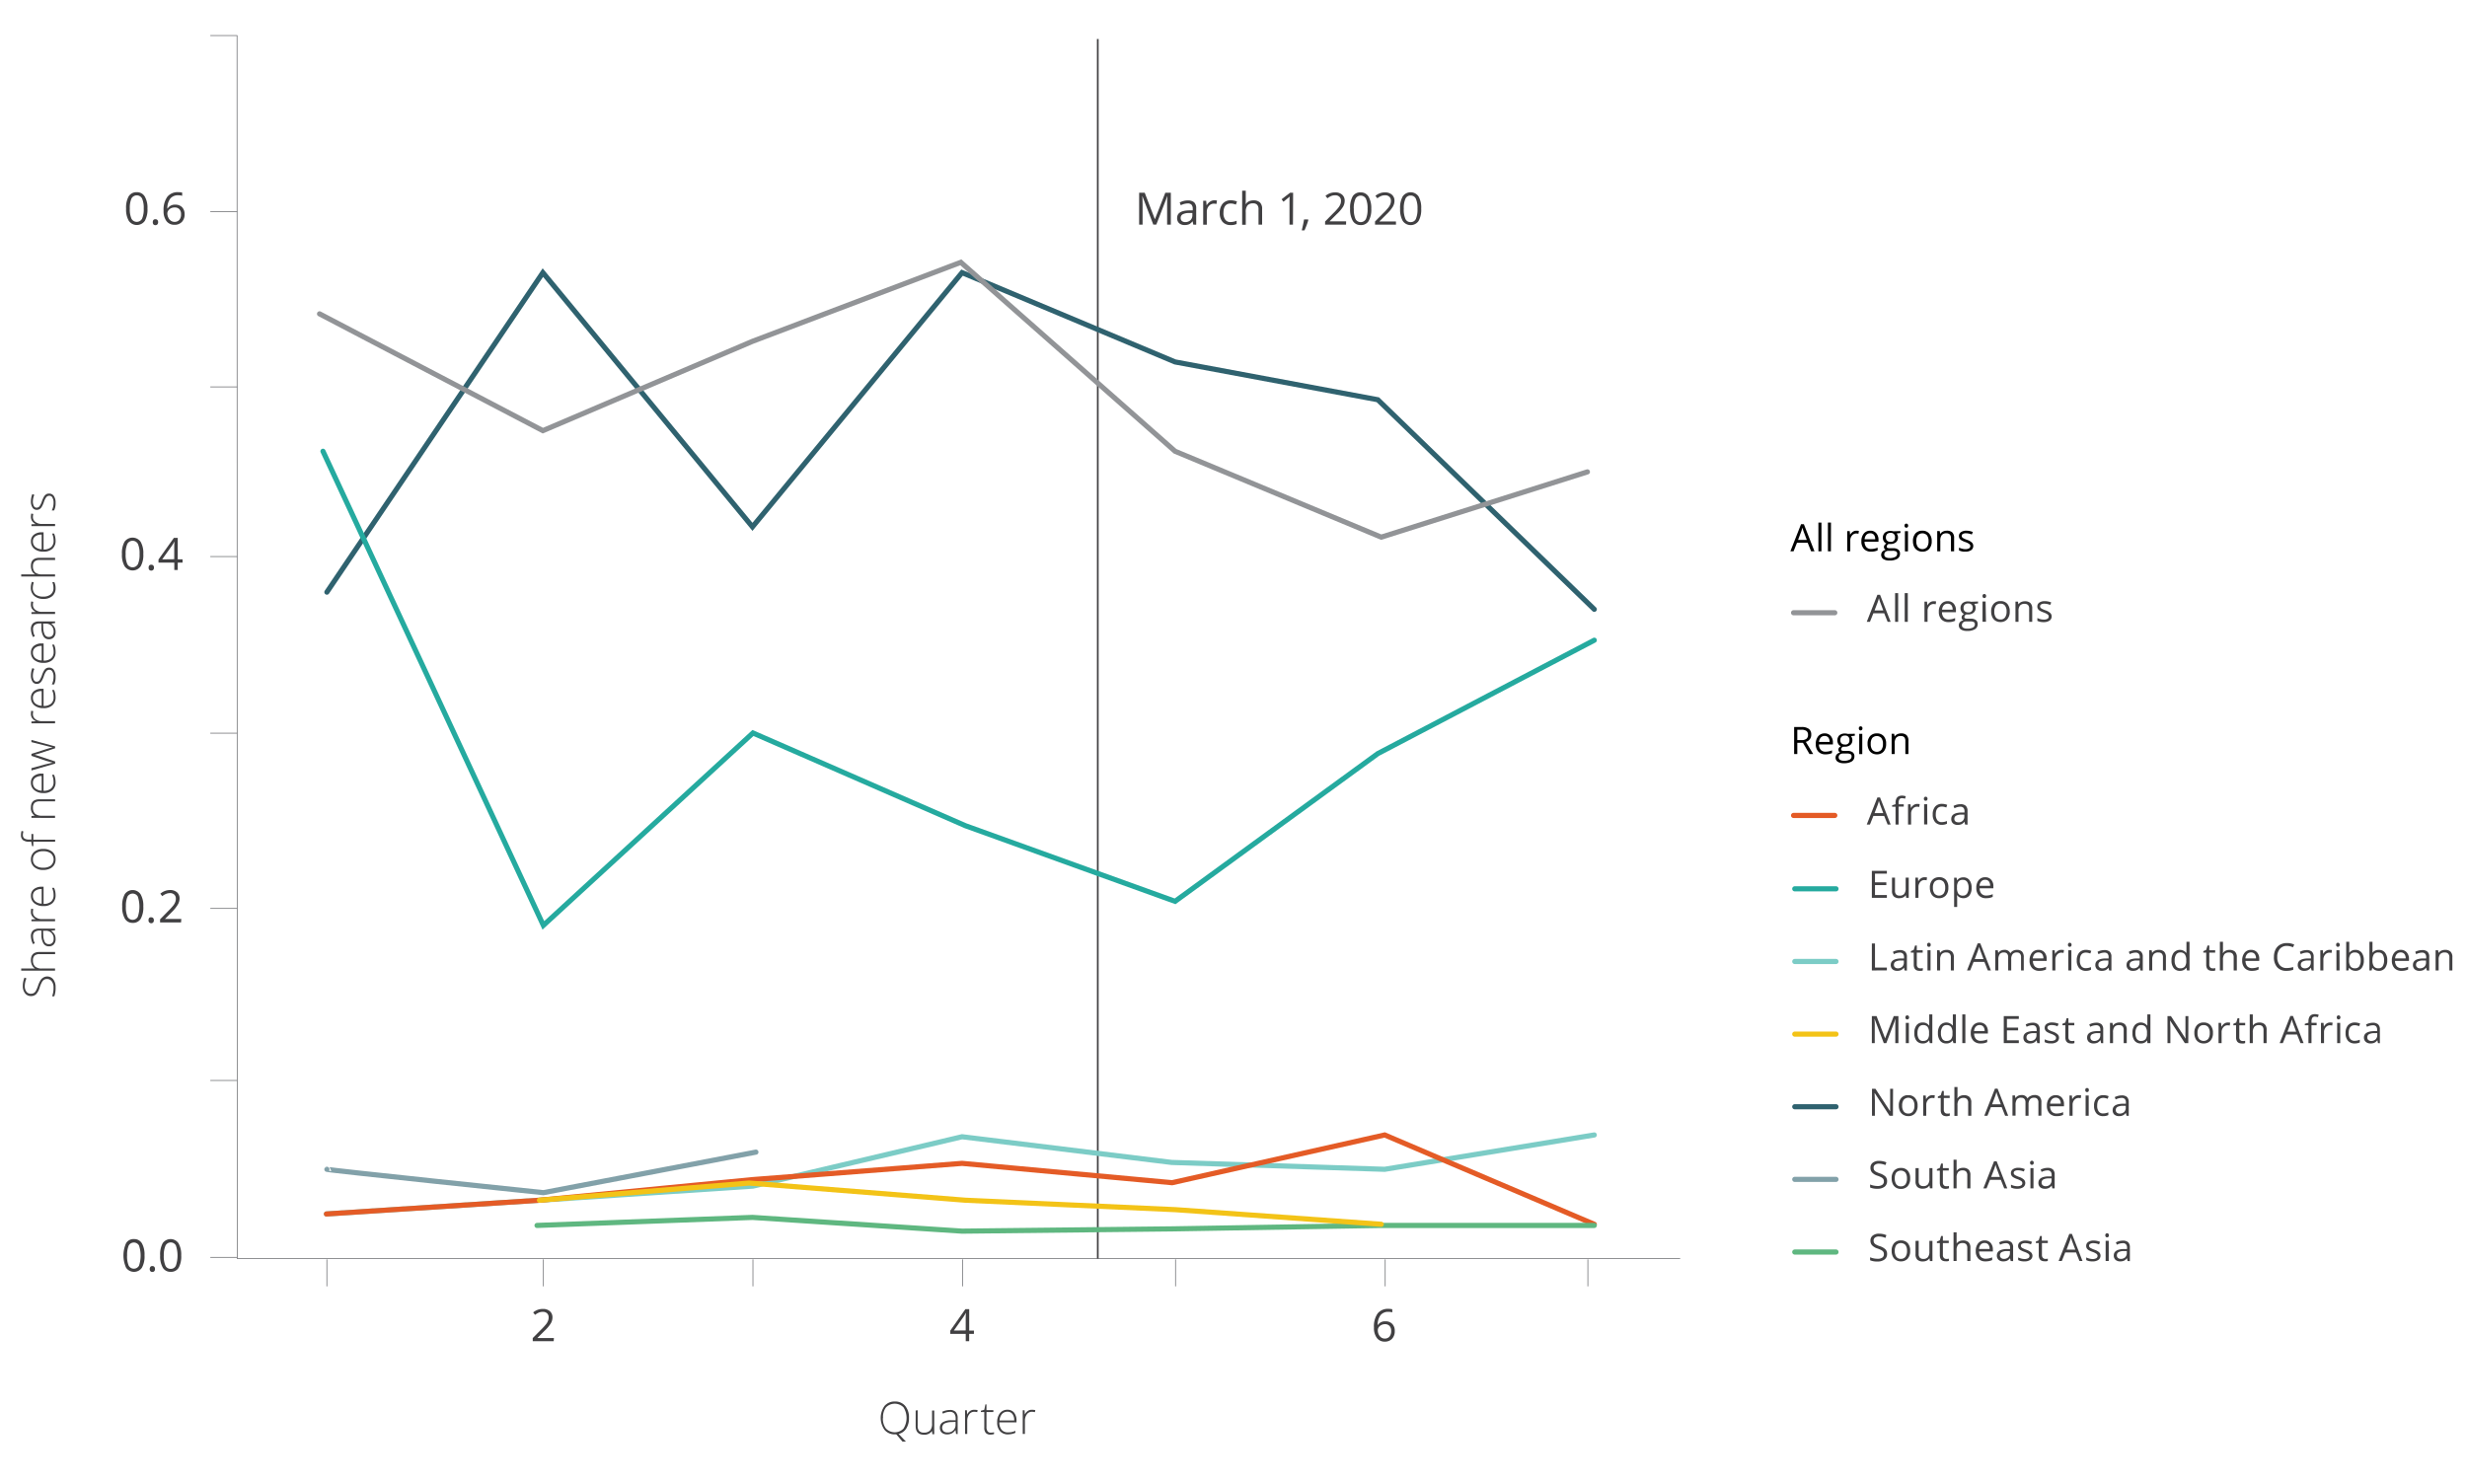 <svg xmlns="http://www.w3.org/2000/svg" width="718" height="432" viewBox="0 0 718 432"><path d="M523.09,216.2v3.27h-.92v-7.86h2.16a3.37,3.37,0,0,1,2.13.56,2,2,0,0,1,.69,1.66,2.09,2.09,0,0,1-1.58,2.11l2.14,3.53h-1.08l-1.9-3.27Zm0-.78h1.25a2.15,2.15,0,0,0,1.42-.39,1.42,1.42,0,0,0,.45-1.15,1.32,1.32,0,0,0-.46-1.12,2.5,2.5,0,0,0-1.48-.35h-1.18Z"/><path d="M531.28,219.57a2.71,2.71,0,0,1-2.06-.79,3.1,3.1,0,0,1-.75-2.21,3.4,3.4,0,0,1,.7-2.26,2.32,2.32,0,0,1,1.88-.84,2.2,2.2,0,0,1,1.75.73,2.77,2.77,0,0,1,.65,1.92v.56h-4.06a2.32,2.32,0,0,0,.53,1.58,1.79,1.79,0,0,0,1.4.53,4.75,4.75,0,0,0,1.87-.39v.79a3.84,3.84,0,0,1-.89.29A5,5,0,0,1,531.28,219.57Zm-.24-5.35a1.45,1.45,0,0,0-1.13.46,2.13,2.13,0,0,0-.5,1.28h3.08a2,2,0,0,0-.37-1.29A1.34,1.34,0,0,0,531,214.22Z"/><path d="M539.83,213.58v.56l-1.09.13a1.73,1.73,0,0,1,.26.49,1.88,1.88,0,0,1,.12.69,1.74,1.74,0,0,1-.59,1.38,2.38,2.38,0,0,1-1.62.51,2.49,2.49,0,0,1-.49,0,.87.87,0,0,0-.57.76.38.38,0,0,0,.2.36,1.55,1.55,0,0,0,.68.11h1a2.38,2.38,0,0,1,1.47.4,1.41,1.41,0,0,1,.51,1.17,1.69,1.69,0,0,1-.78,1.5,4.25,4.25,0,0,1-2.29.51,3.1,3.1,0,0,1-1.78-.43,1.39,1.39,0,0,1-.63-1.22,1.35,1.35,0,0,1,.35-.92,1.75,1.75,0,0,1,1-.54.85.85,0,0,1-.37-.31.81.81,0,0,1-.16-.5,1,1,0,0,1,.17-.57,1.88,1.88,0,0,1,.55-.46,1.6,1.6,0,0,1-.75-.64,2.15,2.15,0,0,1,.3-2.53,2.39,2.39,0,0,1,1.64-.52,3,3,0,0,1,.83.11Zm-4.7,6.87a.81.81,0,0,0,.41.73,2.23,2.23,0,0,0,1.15.25,3.24,3.24,0,0,0,1.66-.34,1,1,0,0,0,.54-.91.72.72,0,0,0-.29-.66,2.22,2.22,0,0,0-1.11-.19h-1.07a1.44,1.44,0,0,0-.95.29A1,1,0,0,0,535.13,220.45Zm.49-5a1.2,1.2,0,0,0,.34.94,1.43,1.43,0,0,0,1,.32,1.14,1.14,0,0,0,1.3-1.27,1.17,1.17,0,0,0-1.32-1.33,1.3,1.3,0,0,0-1,.34A1.39,1.39,0,0,0,535.62,215.46Z"/><path d="M541,212a.57.57,0,0,1,.15-.44.53.53,0,0,1,.74,0,.54.54,0,0,1,.16.44.58.58,0,0,1-.16.45.53.53,0,0,1-.74,0A.61.61,0,0,1,541,212Zm1,7.49h-.89v-5.89H542Z"/><path d="M548.94,216.52a3.23,3.23,0,0,1-.72,2.24,2.56,2.56,0,0,1-2,.81,2.64,2.64,0,0,1-1.4-.37,2.38,2.38,0,0,1-.94-1.06,3.58,3.58,0,0,1-.34-1.62,3.27,3.27,0,0,1,.72-2.25,2.57,2.57,0,0,1,2-.8,2.51,2.51,0,0,1,2,.82A3.22,3.22,0,0,1,548.94,216.52Zm-4.48,0a2.82,2.82,0,0,0,.45,1.72,1.78,1.78,0,0,0,2.65,0,2.73,2.73,0,0,0,.46-1.72,2.7,2.7,0,0,0-.46-1.71,1.83,1.83,0,0,0-2.66,0A2.85,2.85,0,0,0,544.46,216.52Z"/><path d="M554.54,219.47v-3.81a1.6,1.6,0,0,0-.32-1.08,1.36,1.36,0,0,0-1-.35,1.68,1.68,0,0,0-1.35.5,2.49,2.49,0,0,0-.43,1.65v3.09h-.89v-5.89h.72l.15.8h0a1.8,1.8,0,0,1,.77-.67,2.47,2.47,0,0,1,1.1-.24,2.24,2.24,0,0,1,1.6.51,2.2,2.2,0,0,1,.54,1.65v3.84Z"/><path d="M42.06,365.4A6.73,6.73,0,0,1,41.3,369a2.8,2.8,0,0,1-4.6,0,8.71,8.71,0,0,1,0-7.16,2.53,2.53,0,0,1,2.3-1.18,2.57,2.57,0,0,1,2.3,1.23A6.65,6.65,0,0,1,42.06,365.4Zm-5.07,0a7,7,0,0,0,.47,3,1.72,1.72,0,0,0,3,0,9.37,9.37,0,0,0,0-5.86,1.72,1.72,0,0,0-3,0A6.86,6.86,0,0,0,37,365.4Z" fill="#414042"/><path d="M43.58,369.38a1,1,0,0,1,.2-.65.71.71,0,0,1,.55-.22.78.78,0,0,1,.58.22,1,1,0,0,1,.2.65.89.89,0,0,1-.21.63.74.74,0,0,1-.57.22.72.72,0,0,1-.53-.2A.86.86,0,0,1,43.58,369.38Z" fill="#414042"/><path d="M52.74,365.4A6.84,6.84,0,0,1,52,369a2.57,2.57,0,0,1-2.32,1.19A2.55,2.55,0,0,1,47.39,369a6.64,6.64,0,0,1-.78-3.56,6.8,6.8,0,0,1,.75-3.6,2.8,2.8,0,0,1,4.6.05A6.65,6.65,0,0,1,52.74,365.4Zm-5.07,0a6.77,6.77,0,0,0,.48,3,1.6,1.6,0,0,0,1.52.92,1.58,1.58,0,0,0,1.52-.94,9.18,9.18,0,0,0,0-5.86,1.71,1.71,0,0,0-3,0A6.69,6.69,0,0,0,47.67,365.4Z" fill="#414042"/><path d="M42.92,60.7a6.72,6.72,0,0,1-.77,3.59,2.86,2.86,0,0,1-4.66,0,6.55,6.55,0,0,1-.79-3.56,6.7,6.7,0,0,1,.76-3.6,2.61,2.61,0,0,1,2.34-1.18,2.58,2.58,0,0,1,2.32,1.23A6.46,6.46,0,0,1,42.92,60.7Zm-5.14,0a6.77,6.77,0,0,0,.48,2.95,1.75,1.75,0,0,0,3.09,0,6.73,6.73,0,0,0,.48-2.93,6.73,6.73,0,0,0-.48-2.93,1.75,1.75,0,0,0-3.09,0A6.69,6.69,0,0,0,37.78,60.7Z" fill="#414042"/><path d="M44.47,64.68a1,1,0,0,1,.19-.65.74.74,0,0,1,.56-.22.81.81,0,0,1,.59.22.91.91,0,0,1,.21.65.85.85,0,0,1-.22.63.75.75,0,0,1-.58.23.78.78,0,0,1-.54-.2A.9.9,0,0,1,44.47,64.68Z" fill="#414042"/><path d="M47.61,61.38a6.51,6.51,0,0,1,1.08-4.09,3.82,3.82,0,0,1,3.19-1.35,4.31,4.31,0,0,1,1.14.12V57a3.59,3.59,0,0,0-1.13-.16,2.87,2.87,0,0,0-2.31.93,4.71,4.71,0,0,0-.88,2.92h.08A2.47,2.47,0,0,1,51,59.57a2.68,2.68,0,0,1,2,.75,2.87,2.87,0,0,1,.73,2,3.15,3.15,0,0,1-.8,2.28,2.9,2.9,0,0,1-2.17.83,2.82,2.82,0,0,1-2.32-1.08A4.78,4.78,0,0,1,47.61,61.38Zm3.16,3.2A1.8,1.8,0,0,0,52.19,64a2.4,2.4,0,0,0,.5-1.64,2,2,0,0,0-.47-1.44,1.78,1.78,0,0,0-1.4-.53,2.46,2.46,0,0,0-1.06.23,2,2,0,0,0-.77.65,1.51,1.51,0,0,0-.29.86A2.93,2.93,0,0,0,49,63.36a2.21,2.21,0,0,0,.73.89A1.84,1.84,0,0,0,50.77,64.58Z" fill="#414042"/><path d="M13.66,284.22a2.22,2.22,0,0,1,1.84.85,3.57,3.57,0,0,1,.68,2.27A7.12,7.12,0,0,1,15.8,290h-.64a6.68,6.68,0,0,0,.42-2.56,2.84,2.84,0,0,0-.52-1.81,1.66,1.66,0,0,0-1.38-.67,1.56,1.56,0,0,0-.87.22,2.07,2.07,0,0,0-.63.72,9.16,9.16,0,0,0-.62,1.48,4.9,4.9,0,0,1-1.05,2,2.13,2.13,0,0,1-1.52.55,2.11,2.11,0,0,1-1.7-.82,3.29,3.29,0,0,1-.65-2.1,6.17,6.17,0,0,1,.49-2.46l.56.24a5.77,5.77,0,0,0-.48,2.21,2.6,2.6,0,0,0,.48,1.64,1.55,1.55,0,0,0,1.29.61,1.74,1.74,0,0,0,.84-.19,1.84,1.84,0,0,0,.6-.61,9.58,9.58,0,0,0,.63-1.46,7.7,7.7,0,0,1,.73-1.64,2.31,2.31,0,0,1,.8-.79A2.16,2.16,0,0,1,13.66,284.22Z" fill="#414042"/><path d="M16.05,277.72H11.58a2.21,2.21,0,0,0-1.52.43,1.81,1.81,0,0,0-.47,1.36,2.36,2.36,0,0,0,.62,1.81,2.93,2.93,0,0,0,2,.58h3.81v.63H6.17v-.63H9.32l.88,0v0a2.34,2.34,0,0,1-.9-1A3.38,3.38,0,0,1,9,279.44c0-1.56.84-2.35,2.52-2.35h4.51Z" fill="#414042"/><path d="M16.05,270.76l-1.09.16V271A3.36,3.36,0,0,1,15.9,272a2.8,2.8,0,0,1,.28,1.3,2.21,2.21,0,0,1-.52,1.58,1.86,1.86,0,0,1-1.44.57,1.77,1.77,0,0,1-1.57-.84,4.61,4.61,0,0,1-.59-2.44l0-1.31h-.46a2.31,2.31,0,0,0-1.48.4,1.52,1.52,0,0,0-.5,1.29,4.2,4.2,0,0,0,.53,2l-.55.24A5.36,5.36,0,0,1,9,272.56a2.26,2.26,0,0,1,.59-1.7,2.63,2.63,0,0,1,1.84-.56h4.59Zm-.44,2.54a2.2,2.2,0,0,0-2.39-2.38h-.68l.05,1.21a4.51,4.51,0,0,0,.46,2.07,1.3,1.3,0,0,0,1.19.62,1.28,1.28,0,0,0,1-.4A1.59,1.59,0,0,0,15.61,273.3Z" fill="#414042"/><path d="M9,265.43a5.41,5.41,0,0,1,.09-.94l.6.12a3.82,3.82,0,0,0-.11.9,1.74,1.74,0,0,0,.75,1.45,3.09,3.09,0,0,0,1.89.56h3.81v.63H9.15v-.53l1.25-.07v0a2.94,2.94,0,0,1-1.07-.91A2.08,2.08,0,0,1,9,265.43Z" fill="#414042"/><path d="M16.18,260.54a3,3,0,0,1-.93,2.35,3.72,3.72,0,0,1-2.59.84,4.07,4.07,0,0,1-2.65-.81,2.68,2.68,0,0,1-1-2.19,2.37,2.37,0,0,1,.85-1.93,3.58,3.58,0,0,1,2.31-.7h.51v5a3.31,3.31,0,0,0,2.17-.66,2.35,2.35,0,0,0,.75-1.87,6.16,6.16,0,0,0-.08-1,7.1,7.1,0,0,0-.36-1.14h.57a5,5,0,0,1,.35,1.08A6.16,6.16,0,0,1,16.18,260.54Zm-6.6.19a2.09,2.09,0,0,0,.65,1.6,3.13,3.13,0,0,0,1.9.7v-4.26a3,3,0,0,0-1.88.52A1.7,1.7,0,0,0,9.58,260.73Z" fill="#414042"/><path d="M12.59,247.11a3.93,3.93,0,0,1,2.64.82,2.84,2.84,0,0,1,.95,2.26,2.93,2.93,0,0,1-.44,1.6,2.81,2.81,0,0,1-1.26,1.06,4.46,4.46,0,0,1-1.89.37A3.87,3.87,0,0,1,10,252.4,2.83,2.83,0,0,1,9,250.15a2.78,2.78,0,0,1,1-2.23A3.93,3.93,0,0,1,12.59,247.11Zm0,5.45a3.49,3.49,0,0,0,2.22-.63,2.35,2.35,0,0,0,0-3.53,3.49,3.49,0,0,0-2.22-.63,3.44,3.44,0,0,0-2.21.63,2.15,2.15,0,0,0-.79,1.78,2.11,2.11,0,0,0,.78,1.76A3.55,3.55,0,0,0,12.59,252.56Z" fill="#414042"/><path d="M9.7,242.77v1.63h6.35V245H9.7v1.29H9.33L9.09,245H8.56a3,3,0,0,1-1.86-.46A1.81,1.81,0,0,1,6.11,243a3.75,3.75,0,0,1,.17-1.14l.54.15a3.48,3.48,0,0,0-.16,1,1.2,1.2,0,0,0,.44,1.05,2.54,2.54,0,0,0,1.41.31h.64v-1.63Z" fill="#414042"/><path d="M16.05,233.25H11.58a2.21,2.21,0,0,0-1.52.44,1.78,1.78,0,0,0-.47,1.36,2.37,2.37,0,0,0,.62,1.81,3,3,0,0,0,2,.57h3.81v.63H9.15v-.53l.95-.12v0A2.6,2.6,0,0,1,9,235c0-1.57.84-2.35,2.52-2.35h4.51Z" fill="#414042"/><path d="M16.18,227.65a3,3,0,0,1-.93,2.35,3.72,3.72,0,0,1-2.59.84A4.07,4.07,0,0,1,10,230a2.68,2.68,0,0,1-1-2.19,2.36,2.36,0,0,1,.85-1.93,3.52,3.52,0,0,1,2.31-.7h.51v5a3.31,3.31,0,0,0,2.17-.66,2.35,2.35,0,0,0,.75-1.87,6.16,6.16,0,0,0-.08-1,7.1,7.1,0,0,0-.36-1.14h.57a5,5,0,0,1,.35,1.08A6.16,6.16,0,0,1,16.18,227.65Zm-6.6.19a2.11,2.11,0,0,0,.65,1.6,3.13,3.13,0,0,0,1.9.7v-4.26a3,3,0,0,0-1.88.52A1.7,1.7,0,0,0,9.58,227.84Z" fill="#414042"/><path d="M16.05,217.8l-4.61,1.51c-.32.1-.78.22-1.38.37v0l.47.13.92.29,4.6,1.54v.62l-6.9,2v-.67l4-1.1c1-.26,1.72-.43,2.18-.51v0c-1-.25-1.64-.43-2-.55L9.15,220v-.57l4.2-1.35c1-.31,1.65-.49,2-.56v0c-.27,0-1-.2-2.21-.51l-4-1v-.63l6.9,1.87Z" fill="#414042"/><path d="M9,207.82a5.32,5.32,0,0,1,.09-.94l.6.12a3.82,3.82,0,0,0-.11.9,1.73,1.73,0,0,0,.75,1.44,3,3,0,0,0,1.89.57h3.81v.63H9.15V210l1.25-.06v-.05a2.84,2.84,0,0,1-1.07-.9A2.08,2.08,0,0,1,9,207.82Z" fill="#414042"/><path d="M16.18,202.93a3,3,0,0,1-.93,2.35,3.72,3.72,0,0,1-2.59.84,4.07,4.07,0,0,1-2.65-.81,2.71,2.71,0,0,1-1-2.19,2.36,2.36,0,0,1,.85-1.93,3.52,3.52,0,0,1,2.31-.7h.51v5a3.31,3.31,0,0,0,2.17-.66,2.35,2.35,0,0,0,.75-1.87,6.38,6.38,0,0,0-.08-1,7.37,7.37,0,0,0-.36-1.13h.57a5,5,0,0,1,.35,1.08A6.08,6.08,0,0,1,16.18,202.93Zm-6.6.19a2.11,2.11,0,0,0,.65,1.6,3.13,3.13,0,0,0,1.9.7v-4.26a3,3,0,0,0-1.88.52A1.7,1.7,0,0,0,9.58,203.12Z" fill="#414042"/><path d="M14.26,194.33a1.63,1.63,0,0,1,1.42.7,3.46,3.46,0,0,1,.5,2,4.67,4.67,0,0,1-.43,2.2h-.68a4.81,4.81,0,0,0,.52-2.2,2.87,2.87,0,0,0-.34-1.55,1,1,0,0,0-.9-.53,1.11,1.11,0,0,0-.88.42,4.67,4.67,0,0,0-.69,1.39,7.83,7.83,0,0,1-.65,1.45,2.09,2.09,0,0,1-.61.64,1.53,1.53,0,0,1-.83.21,1.42,1.42,0,0,1-1.22-.65A3.18,3.18,0,0,1,9,196.59a5.42,5.42,0,0,1,.42-2.12l.57.23a5,5,0,0,0-.42,1.89,2.7,2.7,0,0,0,.28,1.34.84.84,0,0,0,.77.49,1.08,1.08,0,0,0,.87-.38,5.78,5.78,0,0,0,.72-1.5,7.72,7.72,0,0,1,.61-1.36,2,2,0,0,1,.61-.64A1.53,1.53,0,0,1,14.26,194.33Z" fill="#414042"/><path d="M16.18,189.76a3,3,0,0,1-.93,2.34,3.72,3.72,0,0,1-2.59.84,4.07,4.07,0,0,1-2.65-.81,2.68,2.68,0,0,1-1-2.19A2.35,2.35,0,0,1,9.87,188a3.52,3.52,0,0,1,2.31-.71h.51v5a3.31,3.31,0,0,0,2.17-.66,2.35,2.35,0,0,0,.75-1.86,6.29,6.29,0,0,0-.08-1,7.1,7.1,0,0,0-.36-1.14h.57a5,5,0,0,1,.35,1.08A6.2,6.2,0,0,1,16.18,189.76Zm-6.6.18a2.09,2.09,0,0,0,.65,1.6,3.07,3.07,0,0,0,1.9.7V188a3,3,0,0,0-1.88.52A1.72,1.72,0,0,0,9.58,189.94Z" fill="#414042"/><path d="M16.05,181.35l-1.09.16v.05a3.16,3.16,0,0,1,.94,1.07,2.73,2.73,0,0,1,.28,1.29,2.21,2.21,0,0,1-.52,1.58,1.86,1.86,0,0,1-1.44.57,1.77,1.77,0,0,1-1.57-.84,4.59,4.59,0,0,1-.59-2.44l0-1.31h-.46a2.31,2.31,0,0,0-1.48.4,1.54,1.54,0,0,0-.5,1.29,4.2,4.2,0,0,0,.53,2l-.55.24A5.36,5.36,0,0,1,9,183.14a2.28,2.28,0,0,1,.59-1.7,2.63,2.63,0,0,1,1.84-.56h4.59Zm-.44,2.54a2.39,2.39,0,0,0-.63-1.75,2.4,2.4,0,0,0-1.76-.63h-.68l.05,1.2a4.51,4.51,0,0,0,.46,2.07,1.28,1.28,0,0,0,1.19.62,1.31,1.31,0,0,0,1-.39A1.62,1.62,0,0,0,15.61,183.89Z" fill="#414042"/><path d="M9,176a5.41,5.41,0,0,1,.09-.94l.6.12a3.82,3.82,0,0,0-.11.9,1.71,1.71,0,0,0,.75,1.44,3,3,0,0,0,1.89.57h3.81v.63H9.15v-.54l1.25-.06v0a2.94,2.94,0,0,1-1.07-.91A2.08,2.08,0,0,1,9,176Z" fill="#414042"/><path d="M16.18,171.17a2.94,2.94,0,0,1-.93,2.31,3.77,3.77,0,0,1-2.61.84,3.83,3.83,0,0,1-2.67-.87,3.07,3.07,0,0,1-1-2.38,4.71,4.71,0,0,1,.31-1.71l.56.17a5.05,5.05,0,0,0-.3,1.56,2.37,2.37,0,0,0,.78,1.92,3.5,3.5,0,0,0,2.26.65,3.38,3.38,0,0,0,2.19-.65,2.28,2.28,0,0,0,.79-1.83,4.36,4.36,0,0,0-.34-1.74h.59A4,4,0,0,1,16.18,171.17Z" fill="#414042"/><path d="M16.05,163H11.58a2.21,2.21,0,0,0-1.52.43,1.81,1.81,0,0,0-.47,1.36,2.4,2.4,0,0,0,.62,1.82,3,3,0,0,0,2,.57h3.81v.63H6.17v-.63H9.32l.88,0v0a2.34,2.34,0,0,1-.9-1A3.35,3.35,0,0,1,9,164.71c0-1.56.84-2.35,2.52-2.35h4.51Z" fill="#414042"/><path d="M16.18,157.39a3,3,0,0,1-.93,2.34,3.72,3.72,0,0,1-2.59.84,4.07,4.07,0,0,1-2.65-.81,2.68,2.68,0,0,1-1-2.19,2.35,2.35,0,0,1,.85-1.92,3.52,3.52,0,0,1,2.31-.71h.51v5a3.25,3.25,0,0,0,2.17-.66,2.32,2.32,0,0,0,.75-1.86,6.29,6.29,0,0,0-.08-1,6.74,6.74,0,0,0-.36-1.13h.57a5,5,0,0,1,.35,1.08A6.08,6.08,0,0,1,16.18,157.39Zm-6.6.18a2.08,2.08,0,0,0,.65,1.6,3.14,3.14,0,0,0,1.9.71v-4.27a3,3,0,0,0-1.88.52A1.72,1.72,0,0,0,9.58,157.57Z" fill="#414042"/><path d="M9,150.42a5.32,5.32,0,0,1,.09-.94l.6.12a3.74,3.74,0,0,0-.11.89,1.74,1.74,0,0,0,.75,1.45,3,3,0,0,0,1.89.57h3.81v.62H9.15v-.53l1.25-.06v0a2.84,2.84,0,0,1-1.07-.9A2.13,2.13,0,0,1,9,150.42Z" fill="#414042"/><path d="M14.26,143.67a1.64,1.64,0,0,1,1.42.71,3.43,3.43,0,0,1,.5,2,4.66,4.66,0,0,1-.43,2.19h-.68a4.77,4.77,0,0,0,.52-2.19,2.85,2.85,0,0,0-.34-1.55,1,1,0,0,0-.9-.53,1.11,1.11,0,0,0-.88.42,4.59,4.59,0,0,0-.69,1.38,8,8,0,0,1-.65,1.46,1.94,1.94,0,0,1-.61.63,1.53,1.53,0,0,1-.83.21,1.42,1.42,0,0,1-1.22-.65A3.16,3.16,0,0,1,9,145.93a5.45,5.45,0,0,1,.42-2.12l.57.24a4.91,4.91,0,0,0-.42,1.88,2.67,2.67,0,0,0,.28,1.34.85.85,0,0,0,.77.5,1.08,1.08,0,0,0,.87-.39,5.46,5.46,0,0,0,.72-1.5,8.08,8.08,0,0,1,.61-1.36,1.94,1.94,0,0,1,.61-.63A1.45,1.45,0,0,1,14.26,143.67Z" fill="#414042"/><line x1="61.21" y1="112.62" x2="69.07" y2="112.62" fill="none" stroke="#808184" stroke-miterlimit="10" stroke-width="0.25"/><line x1="61.21" y1="61.62" x2="69.07" y2="61.62" fill="none" stroke="#808184" stroke-miterlimit="10" stroke-width="0.25"/><line x1="61.21" y1="10.35" x2="69.07" y2="10.35" fill="none" stroke="#808184" stroke-miterlimit="10" stroke-width="0.25"/><line x1="61.21" y1="162" x2="69.07" y2="162" fill="none" stroke="#808184" stroke-miterlimit="10" stroke-width="0.25"/><line x1="61.21" y1="314.49" x2="69.07" y2="314.49" fill="none" stroke="#808184" stroke-miterlimit="10" stroke-width="0.25"/><line x1="61.21" y1="365.99" x2="69.07" y2="365.99" fill="none" stroke="#808184" stroke-miterlimit="10" stroke-width="0.25"/><line x1="61.21" y1="213.41" x2="69.07" y2="213.41" fill="none" stroke="#808184" stroke-miterlimit="10" stroke-width="0.25"/><path d="M41.71,263.84a6.75,6.75,0,0,1-.76,3.6,2.57,2.57,0,0,1-2.32,1.18,2.54,2.54,0,0,1-2.28-1.21,6.66,6.66,0,0,1-.78-3.57,6.75,6.75,0,0,1,.76-3.6,2.79,2.79,0,0,1,4.59.06A6.52,6.52,0,0,1,41.71,263.84Zm-5.07,0a6.92,6.92,0,0,0,.47,3,1.71,1.71,0,0,0,3,0,9.4,9.4,0,0,0,0-5.87,1.72,1.72,0,0,0-3,0A6.86,6.86,0,0,0,36.64,263.84Z" fill="#414042"/><path d="M43.23,267.82a.94.94,0,0,1,.2-.64A.67.67,0,0,1,44,267a.75.75,0,0,1,.58.22.94.94,0,0,1,.2.64.9.9,0,0,1-.21.64.74.74,0,0,1-.57.22.76.76,0,0,1-.53-.2A.83.83,0,0,1,43.23,267.82Z" fill="#414042"/><path d="M52.69,268.5h-6.1v-.91L49,265.13a19,19,0,0,0,1.47-1.61,3.91,3.91,0,0,0,.53-.94,2.63,2.63,0,0,0,.18-1,1.56,1.56,0,0,0-.45-1.18,1.73,1.73,0,0,0-1.25-.44,3.11,3.11,0,0,0-1.1.2,4.19,4.19,0,0,0-1.15.69l-.56-.72a4.31,4.31,0,0,1,2.8-1.07,3,3,0,0,1,2.05.67,2.33,2.33,0,0,1,.74,1.8,3.51,3.51,0,0,1-.5,1.75A11,11,0,0,1,50,265.48l-2,2v0h4.77Z" fill="#414042"/><line x1="61.21" y1="264.41" x2="69.07" y2="264.41" fill="none" stroke="#808184" stroke-miterlimit="10" stroke-width="0.25"/><path d="M41.71,161.25a6.63,6.63,0,0,1-.77,3.59,2.86,2.86,0,0,1-4.66,0,6.5,6.5,0,0,1-.79-3.56,6.7,6.7,0,0,1,.76-3.6,2.88,2.88,0,0,1,4.67,0A6.55,6.55,0,0,1,41.71,161.25Zm-5.14,0a6.77,6.77,0,0,0,.48,2.95,1.75,1.75,0,0,0,3.09,0,6.81,6.81,0,0,0,.48-2.94,6.73,6.73,0,0,0-.48-2.93,1.75,1.75,0,0,0-3.09,0A6.69,6.69,0,0,0,36.57,161.25Z" fill="#414042"/><path d="M43.26,165.23a.92.92,0,0,1,.19-.64.71.71,0,0,1,.57-.22.76.76,0,0,1,.58.22.88.88,0,0,1,.21.64.86.86,0,0,1-.22.64.78.78,0,0,1-.57.22.81.81,0,0,1-.55-.2A.89.89,0,0,1,43.26,165.23Z" fill="#414042"/><path d="M53.13,163.77h-1.4v2.13h-1v-2.13H46.13v-.92l4.47-6.28h1.13v6.24h1.4Zm-2.42-1v-3.08c0-.61,0-1.29.06-2h-.05a9.49,9.49,0,0,1-.58,1l-2.94,4.12Z" fill="#414042"/><polyline points="489 366.35 69.07 366.35 69 10.35" fill="none" stroke="#808184" stroke-miterlimit="10" stroke-width="0.25"/><path d="M161.15,390.38h-6.1v-.91L157.5,387a19,19,0,0,0,1.47-1.61,3.76,3.76,0,0,0,.53-.94,2.72,2.72,0,0,0,.18-1,1.55,1.55,0,0,0-.45-1.17,1.73,1.73,0,0,0-1.25-.44,3,3,0,0,0-1.09.19,4.62,4.62,0,0,0-1.16.69l-.55-.71A4.21,4.21,0,0,1,158,381a2.94,2.94,0,0,1,2.05.67,2.33,2.33,0,0,1,.74,1.8,3.43,3.43,0,0,1-.49,1.74,10.87,10.87,0,0,1-1.86,2.19l-2,2v.06h4.77Z" fill="#414042"/><path d="M335.66,65.38l-3.15-8.22h-.05c.06.65.08,1.42.08,2.32v5.9h-1V56.1h1.62l2.94,7.66h.05l3-7.66h1.61v9.28h-1.08v-6c0-.68,0-1.43.09-2.23h-.05l-3.18,8.21Z" fill="#414042"/><path d="M347.3,65.38l-.21-1h0a3,3,0,0,1-1,.89,3.24,3.24,0,0,1-1.29.23,2.34,2.34,0,0,1-1.62-.53,1.92,1.92,0,0,1-.59-1.52c0-1.41,1.12-2.14,3.37-2.21l1.18,0v-.43a1.78,1.78,0,0,0-.35-1.21,1.46,1.46,0,0,0-1.13-.39,4.7,4.7,0,0,0-2,.53l-.32-.8a4.92,4.92,0,0,1,1.13-.44,4.59,4.59,0,0,1,1.22-.16,2.71,2.71,0,0,1,1.85.55,2.31,2.31,0,0,1,.6,1.77v4.75Zm-2.38-.74a2.13,2.13,0,0,0,1.54-.54,2,2,0,0,0,.57-1.51V62L346,62a3.83,3.83,0,0,0-1.81.39,1.18,1.18,0,0,0-.56,1.07,1.09,1.09,0,0,0,.35.87A1.43,1.43,0,0,0,344.92,64.64Z" fill="#414042"/><path d="M353.35,58.3a4.32,4.32,0,0,1,.84.07l-.15,1a3.79,3.79,0,0,0-.76-.09,1.87,1.87,0,0,0-1.45.68,2.51,2.51,0,0,0-.6,1.71v3.73h-1.05V58.43h.87l.12,1.28h.05a3.06,3.06,0,0,1,.93-1A2.1,2.1,0,0,1,353.35,58.3Z" fill="#414042"/><path d="M358.16,65.51a3,3,0,0,1-2.34-.93A3.79,3.79,0,0,1,355,62a4,4,0,0,1,.84-2.7,3,3,0,0,1,2.39-1,4.34,4.34,0,0,1,1,.11,3.35,3.35,0,0,1,.79.25l-.33.9a4.85,4.85,0,0,0-.76-.24,3.53,3.53,0,0,0-.73-.09c-1.41,0-2.12.9-2.12,2.71a3.16,3.16,0,0,0,.52,2,1.78,1.78,0,0,0,1.53.69,4.67,4.67,0,0,0,1.78-.38v.94A3.78,3.78,0,0,1,358.16,65.51Z" fill="#414042"/><path d="M366.28,65.38v-4.5a1.82,1.82,0,0,0-.39-1.27,1.56,1.56,0,0,0-1.21-.42,2,2,0,0,0-1.6.6,3,3,0,0,0-.51,2v3.63h-1.05V55.51h1.05v3a5.63,5.63,0,0,1-.05.89h.07a2.12,2.12,0,0,1,.88-.79,2.93,2.93,0,0,1,1.31-.29,2.68,2.68,0,0,1,1.92.61,2.55,2.55,0,0,1,.63,1.92v4.54Z" fill="#414042"/><path d="M376.3,65.38h-1V58.77c0-.55,0-1.07.05-1.56l-.3.28c-.11.09-.61.51-1.51,1.23L373,58l2.46-1.9h.89Z" fill="#414042"/><path d="M380.68,63.87l.1.15a15.36,15.36,0,0,1-.48,1.47c-.21.56-.42,1.09-.65,1.57h-.79c.11-.44.24-1,.38-1.63s.23-1.17.29-1.56Z" fill="#414042"/><path d="M391.76,65.38h-6.1v-.91L388.1,62a16,16,0,0,0,1.47-1.61,4.4,4.4,0,0,0,.54-.94,2.71,2.71,0,0,0,.17-1,1.55,1.55,0,0,0-.45-1.17,1.72,1.72,0,0,0-1.25-.44,3,3,0,0,0-1.09.19,4.41,4.41,0,0,0-1.15.69l-.56-.71A4.21,4.21,0,0,1,388.57,56a2.93,2.93,0,0,1,2.05.67,2.28,2.28,0,0,1,.74,1.8,3.43,3.43,0,0,1-.49,1.74A10.87,10.87,0,0,1,389,62.37l-2,2v.06h4.78Z" fill="#414042"/><path d="M399.1,60.73a6.73,6.73,0,0,1-.76,3.59A2.57,2.57,0,0,1,396,65.51a2.55,2.55,0,0,1-2.28-1.22,6.62,6.62,0,0,1-.78-3.56,6.7,6.7,0,0,1,.76-3.6A2.55,2.55,0,0,1,396,56a2.58,2.58,0,0,1,2.3,1.22A6.65,6.65,0,0,1,399.1,60.73Zm-5.07,0a7,7,0,0,0,.47,3,1.72,1.72,0,0,0,3.05,0,7,7,0,0,0,.47-2.94,6.91,6.91,0,0,0-.47-2.93,1.72,1.72,0,0,0-3.05,0A6.86,6.86,0,0,0,394,60.73Z" fill="#414042"/><path d="M406.29,65.38h-6.1v-.91L402.63,62a16,16,0,0,0,1.47-1.61,4.4,4.4,0,0,0,.54-.94,2.72,2.72,0,0,0,.18-1,1.55,1.55,0,0,0-.45-1.17,1.76,1.76,0,0,0-1.26-.44,3,3,0,0,0-1.09.19,4.41,4.41,0,0,0-1.15.69l-.56-.71A4.21,4.21,0,0,1,403.1,56a2.93,2.93,0,0,1,2,.67,2.29,2.29,0,0,1,.75,1.8,3.44,3.44,0,0,1-.5,1.74,11.1,11.1,0,0,1-1.85,2.19l-2,2v.06h4.78Z" fill="#414042"/><path d="M413.63,60.73a6.73,6.73,0,0,1-.76,3.59,2.8,2.8,0,0,1-4.6,0,6.62,6.62,0,0,1-.78-3.56,6.79,6.79,0,0,1,.76-3.6,2.81,2.81,0,0,1,4.6,0A6.65,6.65,0,0,1,413.63,60.73Zm-5.07,0a6.77,6.77,0,0,0,.48,3,1.58,1.58,0,0,0,1.51.92,1.61,1.61,0,0,0,1.53-.93,7,7,0,0,0,.47-2.94,6.91,6.91,0,0,0-.47-2.93,1.61,1.61,0,0,0-1.53-.93,1.58,1.58,0,0,0-1.51.92A6.69,6.69,0,0,0,408.56,60.73Z" fill="#414042"/><path d="M264.55,412.73a5.5,5.5,0,0,1-.8,3.09,3.57,3.57,0,0,1-2.21,1.56l2.11,2.21h-1l-1.79-2.09h-.41a3.8,3.8,0,0,1-3-1.29,6,6,0,0,1,0-7,3.83,3.83,0,0,1,3-1.27,3.76,3.76,0,0,1,3,1.28A5.13,5.13,0,0,1,264.55,412.73Zm-7.59,0a4.75,4.75,0,0,0,.89,3.08,3.55,3.55,0,0,0,5.11,0,5.79,5.79,0,0,0,0-6.17,3.59,3.59,0,0,0-5.1,0A4.68,4.68,0,0,0,257,412.73Z" fill="#414042"/><path d="M267.08,410.48V415a2.21,2.21,0,0,0,.44,1.52,1.79,1.79,0,0,0,1.36.47,2.37,2.37,0,0,0,1.81-.62,2.91,2.91,0,0,0,.58-2v-3.81h.63v6.9h-.54l-.11-.95h0a2.6,2.6,0,0,1-2.39,1.08c-1.57,0-2.36-.84-2.36-2.52v-4.51Z" fill="#414042"/><path d="M278.26,417.38l-.16-1.09h-.05a3.06,3.06,0,0,1-1.07.94,2.77,2.77,0,0,1-1.3.28,2.25,2.25,0,0,1-1.58-.52,1.89,1.89,0,0,1-.56-1.44,1.78,1.78,0,0,1,.84-1.57,4.57,4.57,0,0,1,2.43-.59l1.32,0v-.46a2.31,2.31,0,0,0-.4-1.48,1.57,1.57,0,0,0-1.29-.5,4.4,4.4,0,0,0-2,.53l-.23-.54a5.19,5.19,0,0,1,2.25-.54,2.24,2.24,0,0,1,1.69.59,2.58,2.58,0,0,1,.57,1.84v4.59Zm-2.54-.44a2.2,2.2,0,0,0,2.38-2.39v-.68l-1.2.05a4.6,4.6,0,0,0-2.08.46,1.48,1.48,0,0,0-.22,2.2A1.62,1.62,0,0,0,275.72,416.94Z" fill="#414042"/><path d="M283.59,410.35a5.23,5.23,0,0,1,.94.09l-.12.6a3.68,3.68,0,0,0-.89-.11,1.74,1.74,0,0,0-1.45.75,3,3,0,0,0-.56,1.89v3.81h-.63v-6.9h.53l.06,1.25h0a2.85,2.85,0,0,1,.91-1.07A2.07,2.07,0,0,1,283.59,410.35Z" fill="#414042"/><path d="M288.31,417a4.65,4.65,0,0,0,1-.1v.51a3.43,3.43,0,0,1-1.06.15,1.7,1.7,0,0,1-1.35-.49,2.27,2.27,0,0,1-.43-1.54V411h-1v-.37l1-.28.32-1.57h.32v1.67h2V411h-2v4.37a1.94,1.94,0,0,0,.28,1.17A1,1,0,0,0,288.31,417Z" fill="#414042"/><path d="M293.41,417.51a3,3,0,0,1-2.35-.93,3.7,3.7,0,0,1-.84-2.59,4.09,4.09,0,0,1,.81-2.65,2.68,2.68,0,0,1,2.19-1,2.39,2.39,0,0,1,1.93.85,3.58,3.58,0,0,1,.7,2.31V414h-5a3.29,3.29,0,0,0,.66,2.17,2.35,2.35,0,0,0,1.87.75,6.16,6.16,0,0,0,1-.08,7.1,7.1,0,0,0,1.14-.36v.57a5,5,0,0,1-1.08.35A6.16,6.16,0,0,1,293.41,417.51Zm-.19-6.6a2.07,2.07,0,0,0-1.6.66,3.1,3.1,0,0,0-.7,1.89h4.26a3,3,0,0,0-.52-1.88A1.71,1.71,0,0,0,293.22,410.91Z" fill="#414042"/><path d="M300.38,410.35a5.41,5.41,0,0,1,.94.09l-.12.6a3.82,3.82,0,0,0-.9-.11,1.74,1.74,0,0,0-1.45.75,3.09,3.09,0,0,0-.56,1.89v3.81h-.63v-6.9h.53l.07,1.25h0a2.85,2.85,0,0,1,.91-1.07A2.08,2.08,0,0,1,300.38,410.35Z" fill="#414042"/><path d="M283.45,388.25h-1.38v2.13h-1v-2.13h-4.51v-.92l4.41-6.28h1.11v6.24h1.38Zm-2.39-1v-3.08c0-.61,0-1.29.07-2h-.05a11.61,11.61,0,0,1-.58,1l-2.9,4.12Z" fill="#414042"/><path d="M399.88,386.42a6.59,6.59,0,0,1,1.06-4.1,3.76,3.76,0,0,1,3.14-1.35,4.18,4.18,0,0,1,1.13.12V382a3.42,3.42,0,0,0-1.11-.16,2.81,2.81,0,0,0-2.28.93,4.72,4.72,0,0,0-.86,2.92H401a2.43,2.43,0,0,1,2.21-1.09,2.58,2.58,0,0,1,2,.76,2.83,2.83,0,0,1,.72,2.05,3.14,3.14,0,0,1-.79,2.27,2.81,2.81,0,0,1-2.13.83,2.74,2.74,0,0,1-2.29-1.08A4.81,4.81,0,0,1,399.88,386.42Zm3.11,3.2a1.76,1.76,0,0,0,1.4-.57,2.44,2.44,0,0,0,.5-1.64,2.1,2.1,0,0,0-.46-1.45,1.76,1.76,0,0,0-1.39-.53,2.24,2.24,0,0,0-1,.24,1.91,1.91,0,0,0-.76.64,1.52,1.52,0,0,0-.28.86,2.93,2.93,0,0,0,.25,1.22,2.22,2.22,0,0,0,.72.9A1.8,1.8,0,0,0,403,389.62Z" fill="#414042"/><path d="M549.38,240l-1-2.5h-3.15l-1,2.5h-.93l3.1-7.88h.77l3.09,7.88Zm-1.27-3.32-.91-2.43a11.23,11.23,0,0,1-.36-1.14,11.67,11.67,0,0,1-.34,1.14l-.93,2.43Z" fill="#414042"/><path d="M554.07,234.78h-1.5V240h-.89v-5.19h-1v-.41l1-.32v-.33c0-1.44.63-2.17,1.9-2.17a4.1,4.1,0,0,1,1.09.19l-.23.72a3,3,0,0,0-.88-.17.86.86,0,0,0-.75.34,1.86,1.86,0,0,0-.24,1.07v.38h1.5Z" fill="#414042"/><path d="M558,234a3.76,3.76,0,0,1,.71.06l-.13.83a2.66,2.66,0,0,0-.64-.08,1.55,1.55,0,0,0-1.22.58,2.1,2.1,0,0,0-.51,1.44V240h-.89v-5.89h.73l.11,1.09h0a2.61,2.61,0,0,1,.79-.88A1.74,1.74,0,0,1,558,234Z" fill="#414042"/><path d="M559.93,232.49a.6.6,0,0,1,.15-.45.56.56,0,0,1,.38-.14.55.55,0,0,1,.37.14.71.71,0,0,1,0,.9.5.5,0,0,1-.37.14.51.51,0,0,1-.38-.14A.61.61,0,0,1,559.93,232.49Zm1,7.48H560v-5.89h.89Z" fill="#414042"/><path d="M565.2,240.08a2.5,2.5,0,0,1-2-.79,3.22,3.22,0,0,1-.7-2.23,3.36,3.36,0,0,1,.71-2.28,2.54,2.54,0,0,1,2-.8,4.17,4.17,0,0,1,.85.09,2.86,2.86,0,0,1,.66.21l-.27.76a5,5,0,0,0-.65-.2,2.85,2.85,0,0,0-.61-.07q-1.8,0-1.8,2.28a2.75,2.75,0,0,0,.44,1.67,1.51,1.51,0,0,0,1.3.58,4,4,0,0,0,1.51-.32v.79A3.16,3.16,0,0,1,565.2,240.08Z" fill="#414042"/><path d="M571.92,240l-.18-.84h0a2.37,2.37,0,0,1-.88.75,2.65,2.65,0,0,1-1.09.2,2,2,0,0,1-1.37-.45,1.66,1.66,0,0,1-.5-1.29c0-1.19.95-1.81,2.85-1.87l1,0v-.36a1.51,1.51,0,0,0-.3-1,1.22,1.22,0,0,0-.95-.33,4,4,0,0,0-1.67.45l-.27-.68a4.2,4.2,0,0,1,2-.5,2.22,2.22,0,0,1,1.56.46,2,2,0,0,1,.51,1.5v4Zm-2-.63a1.8,1.8,0,0,0,1.3-.45,1.69,1.69,0,0,0,.48-1.28v-.53l-.89,0a3.34,3.34,0,0,0-1.53.33,1,1,0,0,0-.48.91.91.91,0,0,0,.3.74A1.2,1.2,0,0,0,569.91,239.34Z" fill="#414042"/><line x1="522" y1="237.35" x2="534" y2="237.35" fill="none" stroke="#e45b26" stroke-linecap="round" stroke-miterlimit="10" stroke-width="1.5"/><path d="M527.11,160.47l-1-2.5H523l-1,2.5h-.93l3.11-7.89H525l3.09,7.89Zm-1.26-3.32-.92-2.44c-.11-.3-.23-.68-.36-1.13a9.88,9.88,0,0,1-.34,1.13l-.92,2.44Z"/><path d="M530.12,160.47h-.89v-8.36h.89Z"/><path d="M532.87,160.47H532v-8.36h.89Z"/><path d="M540.3,154.47a3.11,3.11,0,0,1,.71.07l-.13.82a3.28,3.28,0,0,0-.64-.08,1.57,1.57,0,0,0-1.22.58,2.12,2.12,0,0,0-.51,1.45v3.16h-.89v-5.89h.73l.11,1.09h0a2.65,2.65,0,0,1,.79-.89A1.82,1.82,0,0,1,540.3,154.47Z"/><path d="M544.55,160.57a2.71,2.71,0,0,1-2.06-.79,3.1,3.1,0,0,1-.75-2.21,3.4,3.4,0,0,1,.7-2.26,2.32,2.32,0,0,1,1.88-.84,2.2,2.2,0,0,1,1.75.73,2.77,2.77,0,0,1,.65,1.92v.56h-4.06a2.38,2.38,0,0,0,.53,1.58,1.79,1.79,0,0,0,1.4.53,4.75,4.75,0,0,0,1.87-.39v.79a3.84,3.84,0,0,1-.89.29A5,5,0,0,1,544.55,160.57Zm-.24-5.35a1.45,1.45,0,0,0-1.13.46,2.13,2.13,0,0,0-.5,1.28h3.08a2,2,0,0,0-.37-1.29A1.34,1.34,0,0,0,544.31,155.22Z"/><path d="M553.1,154.58v.56l-1.1.13a1.74,1.74,0,0,1,.27.49,1.88,1.88,0,0,1,.12.69,1.77,1.77,0,0,1-.59,1.38,2.38,2.38,0,0,1-1.62.51,2.67,2.67,0,0,1-.5,0,.86.86,0,0,0-.56.76.39.39,0,0,0,.19.36,1.6,1.6,0,0,0,.69.11h1a2.38,2.38,0,0,1,1.47.4,1.41,1.41,0,0,1,.51,1.17,1.69,1.69,0,0,1-.78,1.5,4.25,4.25,0,0,1-2.29.51,3.08,3.08,0,0,1-1.78-.43,1.46,1.46,0,0,1-.29-2.14,1.78,1.78,0,0,1,1-.54.93.93,0,0,1-.38-.31.87.87,0,0,1-.15-.5,1,1,0,0,1,.17-.57,1.88,1.88,0,0,1,.55-.46,1.6,1.6,0,0,1-.75-.64,1.9,1.9,0,0,1-.29-1,1.94,1.94,0,0,1,.58-1.5,2.43,2.43,0,0,1,1.65-.52,3,3,0,0,1,.83.11Zm-4.7,6.87a.83.83,0,0,0,.4.73,2.3,2.3,0,0,0,1.16.25,3.24,3.24,0,0,0,1.66-.34,1,1,0,0,0,.54-.91.72.72,0,0,0-.29-.66,2.24,2.24,0,0,0-1.12-.19h-1.07a1.41,1.41,0,0,0-.94.29A1,1,0,0,0,548.4,161.45Zm.48-5a1.21,1.21,0,0,0,.35.94,1.43,1.43,0,0,0,1,.32,1.14,1.14,0,0,0,1.3-1.27,1.17,1.17,0,0,0-1.32-1.33,1.3,1.3,0,0,0-1,.34A1.39,1.39,0,0,0,548.88,156.46Z"/><path d="M554.3,153a.57.57,0,0,1,.15-.44.53.53,0,0,1,.74,0,.54.54,0,0,1,.16.44.58.58,0,0,1-.16.45.53.53,0,0,1-.74,0A.61.61,0,0,1,554.3,153Zm1,7.49h-.89v-5.89h.89Z"/><path d="M562.21,157.52a3.18,3.18,0,0,1-.73,2.24,2.54,2.54,0,0,1-2,.81,2.64,2.64,0,0,1-1.4-.37,2.46,2.46,0,0,1-1-1.06,3.72,3.72,0,0,1-.33-1.62,3.27,3.27,0,0,1,.72-2.25,2.57,2.57,0,0,1,2-.8,2.51,2.51,0,0,1,2,.82A3.22,3.22,0,0,1,562.21,157.52Zm-4.49,0a2.82,2.82,0,0,0,.46,1.72,1.78,1.78,0,0,0,2.65,0,2.8,2.8,0,0,0,.46-1.72,2.77,2.77,0,0,0-.46-1.71,1.83,1.83,0,0,0-2.66,0A2.78,2.78,0,0,0,557.72,157.52Z"/><path d="M567.81,160.47v-3.81a1.6,1.6,0,0,0-.32-1.08,1.38,1.38,0,0,0-1-.35,1.68,1.68,0,0,0-1.35.5,2.49,2.49,0,0,0-.43,1.65v3.09h-.9v-5.89h.73l.14.8h.05a1.8,1.8,0,0,1,.77-.67,2.44,2.44,0,0,1,1.1-.24,2.24,2.24,0,0,1,1.6.51,2.2,2.2,0,0,1,.53,1.65v3.84Z"/><path d="M574.3,158.86a1.47,1.47,0,0,1-.61,1.27,2.91,2.91,0,0,1-1.72.44,3.66,3.66,0,0,1-1.82-.37v-.82a4.26,4.26,0,0,0,.91.33,3.49,3.49,0,0,0,.94.13,2.1,2.1,0,0,0,1.07-.23.76.76,0,0,0,.08-1.26,4.41,4.41,0,0,0-1.17-.58,6.32,6.32,0,0,1-1.16-.53,1.71,1.71,0,0,1-.52-.52,1.42,1.42,0,0,1-.17-.7,1.32,1.32,0,0,1,.59-1.13,2.69,2.69,0,0,1,1.6-.42,4.63,4.63,0,0,1,1.86.39l-.31.72a4.37,4.37,0,0,0-1.61-.36,1.81,1.81,0,0,0-1,.2.61.61,0,0,0-.32.54.69.69,0,0,0,.12.41,1.18,1.18,0,0,0,.39.31,8.47,8.47,0,0,0,1,.44,3.81,3.81,0,0,1,1.42.77A1.37,1.37,0,0,1,574.3,158.86Z"/><path d="M549.38,181l-1-2.5h-3.15l-1,2.5h-.93l3.1-7.88h.77l3.09,7.88Zm-1.27-3.32-.91-2.43a11.23,11.23,0,0,1-.36-1.14,11.67,11.67,0,0,1-.34,1.14l-.93,2.43Z" fill="#414042"/><path d="M552.44,181h-.89v-8.36h.89Z" fill="#414042"/><path d="M555.25,181h-.9v-8.36h.9Z" fill="#414042"/><path d="M562.79,175a3.65,3.65,0,0,1,.7.06l-.12.83a2.73,2.73,0,0,0-.65-.08,1.57,1.57,0,0,0-1.22.58,2.09,2.09,0,0,0-.5,1.44V181h-.9v-5.89h.74l.1,1.09h0a2.72,2.72,0,0,1,.79-.88A1.78,1.78,0,0,1,562.79,175Z" fill="#414042"/><path d="M567.09,181.08a2.72,2.72,0,0,1-2.06-.8,3.07,3.07,0,0,1-.75-2.2,3.42,3.42,0,0,1,.7-2.27,2.36,2.36,0,0,1,1.88-.83,2.23,2.23,0,0,1,1.75.72,2.81,2.81,0,0,1,.65,1.92v.57H565.2a2.35,2.35,0,0,0,.53,1.57,1.79,1.79,0,0,0,1.4.54,4.68,4.68,0,0,0,1.88-.4v.8a5.48,5.48,0,0,1-.9.29A5,5,0,0,1,567.09,181.08Zm-.24-5.36a1.48,1.48,0,0,0-1.13.46,2.22,2.22,0,0,0-.5,1.28h3.08a2,2,0,0,0-.37-1.29A1.33,1.33,0,0,0,566.85,175.72Z" fill="#414042"/><path d="M575.69,175.08v.57l-1.09.13a1.86,1.86,0,0,1,.27.49,1.83,1.83,0,0,1,.12.68,1.74,1.74,0,0,1-.59,1.38,2.37,2.37,0,0,1-1.62.52,3.9,3.9,0,0,1-.5,0,.87.87,0,0,0-.57.75.4.4,0,0,0,.2.36,1.39,1.39,0,0,0,.68.12h1a2.32,2.32,0,0,1,1.47.4,1.39,1.39,0,0,1,.52,1.17,1.66,1.66,0,0,1-.79,1.49,4.2,4.2,0,0,1-2.29.51,3.1,3.1,0,0,1-1.78-.43,1.39,1.39,0,0,1-.62-1.21,1.35,1.35,0,0,1,.34-.93,1.73,1.73,0,0,1,1-.53,1,1,0,0,1-.38-.32.84.84,0,0,1-.15-.5.91.91,0,0,1,.17-.56,1.72,1.72,0,0,1,.54-.47,1.57,1.57,0,0,1-.74-.64,1.88,1.88,0,0,1-.29-1,1.9,1.9,0,0,1,.58-1.49,2.37,2.37,0,0,1,1.64-.52,3.12,3.12,0,0,1,.84.1ZM571,182a.78.78,0,0,0,.4.72,2.16,2.16,0,0,0,1.15.25,3.3,3.3,0,0,0,1.67-.33,1,1,0,0,0,.54-.92.72.72,0,0,0-.3-.66,2.34,2.34,0,0,0-1.11-.18h-1.07a1.36,1.36,0,0,0-.94.29A1,1,0,0,0,571,182Zm.48-5a1.2,1.2,0,0,0,.35.93,1.4,1.4,0,0,0,1,.32,1.14,1.14,0,0,0,1.31-1.27,1.17,1.17,0,0,0-1.32-1.32,1.33,1.33,0,0,0-1,.33A1.36,1.36,0,0,0,571.48,177Z" fill="#414042"/><path d="M577,173.49a.6.6,0,0,1,.15-.45.49.49,0,0,1,.37-.14.53.53,0,0,1,.37.14.71.71,0,0,1,0,.9.56.56,0,0,1-.74,0A.61.61,0,0,1,577,173.49Zm1,7.48H577v-5.89h.89Z" fill="#414042"/><path d="M584.92,178a3.27,3.27,0,0,1-.73,2.25,2.54,2.54,0,0,1-2,.81,2.68,2.68,0,0,1-1.4-.37,2.48,2.48,0,0,1-.95-1.07,3.72,3.72,0,0,1-.33-1.62,3.23,3.23,0,0,1,.72-2.24,2.52,2.52,0,0,1,2-.8,2.49,2.49,0,0,1,2,.82A3.26,3.26,0,0,1,584.92,178Zm-4.49,0a2.8,2.8,0,0,0,.45,1.72,1.59,1.59,0,0,0,1.33.59,1.56,1.56,0,0,0,1.33-.59A2.78,2.78,0,0,0,584,178a2.72,2.72,0,0,0-.45-1.7,1.59,1.59,0,0,0-1.34-.59,1.57,1.57,0,0,0-1.32.58A2.73,2.73,0,0,0,580.43,178Z" fill="#414042"/><path d="M590.57,181v-3.81a1.55,1.55,0,0,0-.32-1.07,1.33,1.33,0,0,0-1-.36,1.69,1.69,0,0,0-1.35.5,2.53,2.53,0,0,0-.43,1.65V181h-.89v-5.89h.72l.15.81h0a1.74,1.74,0,0,1,.77-.67,2.47,2.47,0,0,1,1.1-.24,2.24,2.24,0,0,1,1.6.51,2.17,2.17,0,0,1,.54,1.64V181Z" fill="#414042"/><path d="M597.12,179.36a1.47,1.47,0,0,1-.61,1.27,2.86,2.86,0,0,1-1.72.45,3.85,3.85,0,0,1-1.83-.37v-.83a4.58,4.58,0,0,0,.92.34,3.83,3.83,0,0,0,.93.12,2.15,2.15,0,0,0,1.08-.22.77.77,0,0,0,.07-1.27,4.8,4.8,0,0,0-1.16-.58,6.16,6.16,0,0,1-1.17-.53,1.57,1.57,0,0,1-.51-.52,1.26,1.26,0,0,1-.17-.69,1.33,1.33,0,0,1,.58-1.14,2.72,2.72,0,0,1,1.61-.41,4.69,4.69,0,0,1,1.86.38l-.32.73a4.17,4.17,0,0,0-1.61-.37,1.84,1.84,0,0,0-1,.2.61.61,0,0,0-.32.55.65.65,0,0,0,.12.4,1.19,1.19,0,0,0,.39.32,8.94,8.94,0,0,0,1,.43,3.81,3.81,0,0,1,1.41.77A1.34,1.34,0,0,1,597.12,179.36Z" fill="#414042"/><line x1="522" y1="178.35" x2="534" y2="178.35" fill="none" stroke="#929497" stroke-linecap="round" stroke-miterlimit="10" stroke-width="1.5"/><path d="M549.16,261.33h-4.37v-7.85h4.37v.81H545.7v2.53H549v.81H545.7v2.89h3.46Z" fill="#414042"/><path d="M551.52,255.45v3.81a1.55,1.55,0,0,0,.33,1.08,1.34,1.34,0,0,0,1,.35,1.68,1.68,0,0,0,1.35-.5,2.53,2.53,0,0,0,.43-1.65v-3.09h.89v5.88h-.73l-.13-.79h0a1.84,1.84,0,0,1-.76.67,2.62,2.62,0,0,1-1.11.23,2.25,2.25,0,0,1-1.61-.51,2.16,2.16,0,0,1-.53-1.63v-3.85Z" fill="#414042"/><path d="M560.15,255.34a3.73,3.73,0,0,1,.7.06l-.12.83a3.37,3.37,0,0,0-.65-.08,1.57,1.57,0,0,0-1.22.58,2.11,2.11,0,0,0-.51,1.44v3.16h-.89v-5.88h.74l.1,1.09h0a2.56,2.56,0,0,1,.79-.89A1.78,1.78,0,0,1,560.15,255.34Z" fill="#414042"/><path d="M567.05,258.38a3.22,3.22,0,0,1-.73,2.25,2.54,2.54,0,0,1-2,.81,2.62,2.62,0,0,1-1.4-.37A2.51,2.51,0,0,1,562,260a3.8,3.8,0,0,1-.33-1.63,3.24,3.24,0,0,1,.72-2.24,2.57,2.57,0,0,1,2-.8,2.47,2.47,0,0,1,2,.82A3.21,3.21,0,0,1,567.05,258.38Zm-4.49,0a2.73,2.73,0,0,0,.46,1.72,1.78,1.78,0,0,0,2.65,0,2.78,2.78,0,0,0,.46-1.72,2.73,2.73,0,0,0-.46-1.7,1.83,1.83,0,0,0-2.66,0A2.73,2.73,0,0,0,562.56,258.38Z" fill="#414042"/><path d="M571.42,261.44a2.56,2.56,0,0,1-1-.21,2,2,0,0,1-.8-.66h-.06a8.57,8.57,0,0,1,.06,1V264h-.89v-8.52h.72l.13.8h0a2.19,2.19,0,0,1,.8-.7,2.46,2.46,0,0,1,1-.21,2.17,2.17,0,0,1,1.81.8,3.53,3.53,0,0,1,.63,2.24,3.48,3.48,0,0,1-.65,2.26A2.19,2.19,0,0,1,571.42,261.44Zm-.13-5.34a1.6,1.6,0,0,0-1.31.49,2.61,2.61,0,0,0-.41,1.59v.2a3,3,0,0,0,.41,1.78,1.6,1.6,0,0,0,1.33.53,1.39,1.39,0,0,0,1.2-.61,3,3,0,0,0,.43-1.71,2.91,2.91,0,0,0-.43-1.69A1.43,1.43,0,0,0,571.29,256.1Z" fill="#414042"/><path d="M578,261.44a2.7,2.7,0,0,1-2.06-.8,3.07,3.07,0,0,1-.75-2.2,3.38,3.38,0,0,1,.7-2.26,2.31,2.31,0,0,1,1.88-.84,2.2,2.2,0,0,1,1.75.73,2.77,2.77,0,0,1,.64,1.92v.56h-4a2.33,2.33,0,0,0,.52,1.57,1.81,1.81,0,0,0,1.4.54,4.64,4.64,0,0,0,1.88-.4v.8a5.1,5.1,0,0,1-.89.29A5,5,0,0,1,578,261.44Zm-.24-5.36a1.44,1.44,0,0,0-1.13.47,2.1,2.1,0,0,0-.5,1.27h3.08a2,2,0,0,0-.38-1.29A1.32,1.32,0,0,0,577.78,256.08Z" fill="#414042"/><line x1="522.35" y1="258.71" x2="534.35" y2="258.71" fill="#7cccc6" stroke="#25aa9f" stroke-linecap="round" stroke-miterlimit="10" stroke-width="1.5"/><path d="M544.79,282.47v-7.85h.91v7h3.46v.82Z" fill="#414042"/><path d="M554.32,282.47l-.18-.83h0a2.65,2.65,0,0,1-.88.75,2.71,2.71,0,0,1-1.1.19,2,2,0,0,1-1.37-.45,1.65,1.65,0,0,1-.5-1.28c0-1.19,1-1.81,2.86-1.87l1,0v-.37a1.48,1.48,0,0,0-.3-1,1.24,1.24,0,0,0-1-.33,3.88,3.88,0,0,0-1.66.45l-.27-.68a4,4,0,0,1,1-.38,4.56,4.56,0,0,1,1-.13,2.26,2.26,0,0,1,1.56.47,1.94,1.94,0,0,1,.51,1.5v4Zm-2-.62a1.83,1.83,0,0,0,1.31-.46,1.68,1.68,0,0,0,.47-1.28v-.53l-.89,0a3.1,3.1,0,0,0-1.53.33,1,1,0,0,0-.47.91.91.91,0,0,0,.29.73A1.22,1.22,0,0,0,552.3,281.85Z" fill="#414042"/><path d="M558.82,281.85a3.42,3.42,0,0,0,.46,0l.34-.07v.68a1.43,1.43,0,0,1-.42.12,3.25,3.25,0,0,1-.51,0q-1.71,0-1.71-1.8v-3.5h-.84v-.43l.84-.37.38-1.26h.51v1.37h1.71v.69h-1.71v3.46a1.19,1.19,0,0,0,.26.82A.87.87,0,0,0,558.82,281.85Z" fill="#414042"/><path d="M560.87,275a.61.61,0,0,1,.15-.45.53.53,0,0,1,.37-.14.54.54,0,0,1,.38.15.57.57,0,0,1,.15.44.61.61,0,0,1-.15.45.54.54,0,0,1-.38.15.5.5,0,0,1-.37-.15A.61.61,0,0,1,560.87,275Zm1,7.48h-.89v-5.88h.89Z" fill="#414042"/><path d="M567.78,282.47v-3.8a1.55,1.55,0,0,0-.33-1.08,1.35,1.35,0,0,0-1-.35,1.68,1.68,0,0,0-1.36.5,2.55,2.55,0,0,0-.43,1.65v3.08h-.89v-5.88h.73l.14.8h0a1.86,1.86,0,0,1,.77-.67,2.5,2.5,0,0,1,1.1-.24,2.23,2.23,0,0,1,1.6.51,2.17,2.17,0,0,1,.54,1.64v3.84Z" fill="#414042"/><path d="M578.54,282.47l-1-2.49h-3.14l-1,2.49h-.92l3.1-7.88h.77l3.09,7.88Zm-1.26-3.31-.91-2.44a10.75,10.75,0,0,1-.37-1.13,9.88,9.88,0,0,1-.34,1.13l-.92,2.44Z" fill="#414042"/><path d="M588.21,282.47v-3.83a1.53,1.53,0,0,0-.3-1.05,1.17,1.17,0,0,0-.93-.35,1.49,1.49,0,0,0-1.23.48,2.23,2.23,0,0,0-.4,1.47v3.28h-.89v-3.83a1.58,1.58,0,0,0-.3-1.05,1.18,1.18,0,0,0-.94-.35,1.47,1.47,0,0,0-1.23.5,2.72,2.72,0,0,0-.39,1.65v3.08h-.89v-5.88h.73l.14.8h0a1.79,1.79,0,0,1,.72-.67,2.17,2.17,0,0,1,1-.24,1.74,1.74,0,0,1,1.8,1h0a1.91,1.91,0,0,1,.76-.73,2.4,2.4,0,0,1,1.14-.27,2,2,0,0,1,1.5.51,2.3,2.3,0,0,1,.5,1.64v3.84Z" fill="#414042"/><path d="M593.51,282.58a2.7,2.7,0,0,1-2.06-.79,3.06,3.06,0,0,1-.76-2.21,3.45,3.45,0,0,1,.7-2.26,2.34,2.34,0,0,1,1.89-.84,2.22,2.22,0,0,1,1.75.73,2.77,2.77,0,0,1,.64,1.92v.56h-4a2.32,2.32,0,0,0,.52,1.58,1.84,1.84,0,0,0,1.4.53,4.84,4.84,0,0,0,1.88-.39v.79a4.67,4.67,0,0,1-.9.29A4.91,4.91,0,0,1,593.51,282.58Zm-.25-5.35a1.45,1.45,0,0,0-1.13.46,2.13,2.13,0,0,0-.49,1.28h3.07a2,2,0,0,0-.37-1.29A1.33,1.33,0,0,0,593.26,277.23Z" fill="#414042"/><path d="M600,276.48a3.73,3.73,0,0,1,.7.06l-.12.83a3.37,3.37,0,0,0-.65-.08,1.57,1.57,0,0,0-1.22.58,2.12,2.12,0,0,0-.51,1.45v3.15h-.89v-5.88H598l.1,1.09h0a2.56,2.56,0,0,1,.79-.89A1.78,1.78,0,0,1,600,276.48Z" fill="#414042"/><path d="M601.86,275a.61.61,0,0,1,.15-.45.53.53,0,0,1,.37-.14.5.5,0,0,1,.37.15.54.54,0,0,1,.16.44.58.58,0,0,1-.16.45.53.53,0,0,1-.74,0A.61.61,0,0,1,601.86,275Zm1,7.48h-.89v-5.88h.89Z" fill="#414042"/><path d="M607.12,282.58a2.5,2.5,0,0,1-2-.79,3.25,3.25,0,0,1-.7-2.22,3.33,3.33,0,0,1,.71-2.28,2.56,2.56,0,0,1,2-.81,4.09,4.09,0,0,1,.85.09,2.62,2.62,0,0,1,.67.22l-.28.75a4,4,0,0,0-.64-.19,3.1,3.1,0,0,0-.62-.08c-1.2,0-1.79.76-1.79,2.29a2.71,2.71,0,0,0,.43,1.66,1.52,1.52,0,0,0,1.3.58,4,4,0,0,0,1.51-.31v.79A3.29,3.29,0,0,1,607.12,282.58Z" fill="#414042"/><path d="M613.84,282.47l-.17-.83h0a2.53,2.53,0,0,1-.87.75,2.71,2.71,0,0,1-1.1.19,2,2,0,0,1-1.37-.45,1.65,1.65,0,0,1-.5-1.28c0-1.19,1-1.81,2.86-1.87l1,0v-.37a1.48,1.48,0,0,0-.29-1,1.24,1.24,0,0,0-1-.33,3.88,3.88,0,0,0-1.66.45l-.27-.68a3.85,3.85,0,0,1,.95-.38,4.56,4.56,0,0,1,1-.13A2.26,2.26,0,0,1,614,277a1.94,1.94,0,0,1,.51,1.5v4Zm-2-.62a1.83,1.83,0,0,0,1.31-.46,1.68,1.68,0,0,0,.47-1.28v-.53l-.89,0a3.1,3.1,0,0,0-1.53.33,1,1,0,0,0-.47.91.91.91,0,0,0,.29.73A1.22,1.22,0,0,0,611.83,281.85Z" fill="#414042"/><path d="M622.93,282.47l-.18-.83h0a2.56,2.56,0,0,1-.88.75,2.66,2.66,0,0,1-1.09.19,2,2,0,0,1-1.37-.45,1.65,1.65,0,0,1-.5-1.28c0-1.19,1-1.81,2.85-1.87l1,0v-.37a1.48,1.48,0,0,0-.3-1,1.22,1.22,0,0,0-.95-.33,3.92,3.92,0,0,0-1.67.45l-.27-.68a4.19,4.19,0,0,1,1-.38,4.7,4.7,0,0,1,1-.13,2.26,2.26,0,0,1,1.56.47,1.94,1.94,0,0,1,.51,1.5v4Zm-2-.62a1.81,1.81,0,0,0,1.3-.46,1.69,1.69,0,0,0,.48-1.28v-.53l-.89,0a3.17,3.17,0,0,0-1.54.33,1,1,0,0,0-.47.91.89.89,0,0,0,.3.73A1.19,1.19,0,0,0,620.92,281.85Z" fill="#414042"/><path d="M629.51,282.47v-3.8a1.55,1.55,0,0,0-.33-1.08,1.35,1.35,0,0,0-1-.35,1.68,1.68,0,0,0-1.36.5,2.55,2.55,0,0,0-.43,1.65v3.08h-.89v-5.88h.73l.14.8h0a1.78,1.78,0,0,1,.76-.67,2.5,2.5,0,0,1,1.1-.24,2.27,2.27,0,0,1,1.61.51,2.21,2.21,0,0,1,.53,1.64v3.84Z" fill="#414042"/><path d="M636.34,281.69h-.05a2.11,2.11,0,0,1-1.85.89,2.18,2.18,0,0,1-1.8-.79,3.44,3.44,0,0,1-.64-2.24,3.52,3.52,0,0,1,.65-2.26,2.38,2.38,0,0,1,3.63.06h.07l0-.42,0-.42v-2.39h.89v8.35h-.73Zm-1.79.15a1.65,1.65,0,0,0,1.33-.5,2.54,2.54,0,0,0,.41-1.6v-.19a2.94,2.94,0,0,0-.42-1.79,1.6,1.6,0,0,0-1.33-.53,1.36,1.36,0,0,0-1.2.61,3,3,0,0,0-.42,1.72,2.86,2.86,0,0,0,.42,1.7A1.4,1.4,0,0,0,634.55,281.84Z" fill="#414042"/><path d="M643.94,281.85a3.14,3.14,0,0,0,.45,0l.35-.07v.68a1.43,1.43,0,0,1-.42.12,3.25,3.25,0,0,1-.51,0q-1.71,0-1.71-1.8v-3.5h-.84v-.43l.84-.37.38-1.26H643v1.37h1.71v.69H643v3.46a1.19,1.19,0,0,0,.26.82A.85.85,0,0,0,643.94,281.85Z" fill="#414042"/><path d="M650.09,282.47v-3.8a1.55,1.55,0,0,0-.33-1.08,1.34,1.34,0,0,0-1-.35,1.72,1.72,0,0,0-1.36.5,2.61,2.61,0,0,0-.42,1.66v3.07h-.9v-8.35h.9v2.53a5.11,5.11,0,0,1-.05.75H647a1.76,1.76,0,0,1,.74-.66,2.39,2.39,0,0,1,1.11-.25,2.28,2.28,0,0,1,1.62.51,2.18,2.18,0,0,1,.54,1.63v3.84Z" fill="#414042"/><path d="M655.38,282.58a2.7,2.7,0,0,1-2.06-.79,3.1,3.1,0,0,1-.75-2.21,3.4,3.4,0,0,1,.7-2.26,2.31,2.31,0,0,1,1.88-.84,2.2,2.2,0,0,1,1.75.73,2.77,2.77,0,0,1,.64,1.92v.56h-4a2.37,2.37,0,0,0,.52,1.58,1.84,1.84,0,0,0,1.4.53,4.8,4.8,0,0,0,1.88-.39v.79a4.38,4.38,0,0,1-.89.29A5,5,0,0,1,655.38,282.58Zm-.24-5.35a1.45,1.45,0,0,0-1.13.46,2.13,2.13,0,0,0-.5,1.28h3.08a2,2,0,0,0-.38-1.29A1.32,1.32,0,0,0,655.14,277.23Z" fill="#414042"/><path d="M665.53,275.33a2.53,2.53,0,0,0-2,.86,3.46,3.46,0,0,0-.75,2.36,3.54,3.54,0,0,0,.72,2.38,2.57,2.57,0,0,0,2.06.84,7.24,7.24,0,0,0,1.87-.29v.8a5.83,5.83,0,0,1-2,.3,3.41,3.41,0,0,1-2.68-1.05,4.32,4.32,0,0,1-.94-3,4.77,4.77,0,0,1,.45-2.13,3.25,3.25,0,0,1,1.31-1.41,4,4,0,0,1,2-.49,4.9,4.9,0,0,1,2.16.45l-.39.78A4.27,4.27,0,0,0,665.53,275.33Z" fill="#414042"/><path d="M672.76,282.47l-.18-.83h0a2.56,2.56,0,0,1-.88.75,2.7,2.7,0,0,1-1.09.19,2,2,0,0,1-1.37-.45,1.62,1.62,0,0,1-.5-1.28c0-1.19.95-1.81,2.85-1.87l1,0v-.37a1.48,1.48,0,0,0-.3-1,1.22,1.22,0,0,0-1-.33,3.92,3.92,0,0,0-1.67.45l-.27-.68a4.19,4.19,0,0,1,.95-.38,4.63,4.63,0,0,1,1-.13,2.26,2.26,0,0,1,1.56.47,1.94,1.94,0,0,1,.51,1.5v4Zm-2-.62a1.81,1.81,0,0,0,1.3-.46,1.69,1.69,0,0,0,.48-1.28v-.53l-.89,0a3.17,3.17,0,0,0-1.54.33,1,1,0,0,0-.47.91.89.89,0,0,0,.3.73A1.19,1.19,0,0,0,670.75,281.85Z" fill="#414042"/><path d="M678,276.48a3.73,3.73,0,0,1,.7.06l-.12.83a3.37,3.37,0,0,0-.65-.08,1.57,1.57,0,0,0-1.22.58,2.12,2.12,0,0,0-.51,1.45v3.15h-.89v-5.88h.74l.1,1.09h0a2.56,2.56,0,0,1,.79-.89A1.78,1.78,0,0,1,678,276.48Z" fill="#414042"/><path d="M679.91,275a.61.61,0,0,1,.15-.45.53.53,0,0,1,.37-.14.5.5,0,0,1,.37.15.54.54,0,0,1,.16.44.58.58,0,0,1-.16.45.53.53,0,0,1-.74,0A.61.61,0,0,1,679.91,275Zm1,7.48H680v-5.88h.89Z" fill="#414042"/><path d="M685.53,276.49a2.18,2.18,0,0,1,1.8.79,3.49,3.49,0,0,1,.64,2.25,3.52,3.52,0,0,1-.64,2.25,2.22,2.22,0,0,1-1.8.8,2.59,2.59,0,0,1-1-.21,2,2,0,0,1-.8-.65h-.06l-.19.75h-.64v-8.35h.89v2c0,.45,0,.86,0,1.22h0A2.14,2.14,0,0,1,685.53,276.49Zm-.13.75a1.56,1.56,0,0,0-1.32.52,3,3,0,0,0-.4,1.77,2.92,2.92,0,0,0,.42,1.77,1.54,1.54,0,0,0,1.32.54,1.38,1.38,0,0,0,1.23-.6,3.08,3.08,0,0,0,.4-1.72,3,3,0,0,0-.4-1.72A1.45,1.45,0,0,0,685.4,277.24Z" fill="#414042"/><path d="M692.34,276.49a2.16,2.16,0,0,1,1.8.79,3.49,3.49,0,0,1,.65,2.25,3.52,3.52,0,0,1-.65,2.25,2.19,2.19,0,0,1-1.8.8,2.59,2.59,0,0,1-1.05-.21,2,2,0,0,1-.8-.65h-.06l-.19.75h-.64v-8.35h.89v2c0,.45,0,.86,0,1.22h0A2.15,2.15,0,0,1,692.34,276.49Zm-.13.75a1.54,1.54,0,0,0-1.31.52,3,3,0,0,0-.41,1.77,2.92,2.92,0,0,0,.42,1.77,1.56,1.56,0,0,0,1.32.54,1.38,1.38,0,0,0,1.23-.6,3.08,3.08,0,0,0,.4-1.72,3,3,0,0,0-.4-1.72A1.44,1.44,0,0,0,692.21,277.24Z" fill="#414042"/><path d="M698.94,282.58a2.71,2.71,0,0,1-2.06-.79,3.1,3.1,0,0,1-.75-2.21,3.4,3.4,0,0,1,.7-2.26,2.33,2.33,0,0,1,1.88-.84,2.2,2.2,0,0,1,1.75.73,2.77,2.77,0,0,1,.65,1.92v.56h-4.06a2.38,2.38,0,0,0,.53,1.58,1.84,1.84,0,0,0,1.4.53,4.84,4.84,0,0,0,1.88-.39v.79a4.67,4.67,0,0,1-.9.29A5,5,0,0,1,698.94,282.58Zm-.24-5.35a1.45,1.45,0,0,0-1.13.46,2.13,2.13,0,0,0-.5,1.28h3.08a2,2,0,0,0-.37-1.29A1.33,1.33,0,0,0,698.7,277.23Z" fill="#414042"/><path d="M706.29,282.47l-.18-.83h0a2.56,2.56,0,0,1-.88.75,2.66,2.66,0,0,1-1.09.19,2,2,0,0,1-1.37-.45,1.62,1.62,0,0,1-.5-1.28c0-1.19.95-1.81,2.85-1.87l1,0v-.37a1.48,1.48,0,0,0-.3-1,1.22,1.22,0,0,0-.95-.33,3.92,3.92,0,0,0-1.67.45l-.27-.68a4.19,4.19,0,0,1,1-.38,4.7,4.7,0,0,1,1-.13,2.26,2.26,0,0,1,1.56.47,1.94,1.94,0,0,1,.51,1.5v4Zm-2-.62a1.81,1.81,0,0,0,1.3-.46,1.69,1.69,0,0,0,.48-1.28v-.53l-.89,0a3.17,3.17,0,0,0-1.54.33,1,1,0,0,0-.47.91.89.89,0,0,0,.3.73A1.19,1.19,0,0,0,704.28,281.85Z" fill="#414042"/><path d="M712.87,282.47v-3.8a1.55,1.55,0,0,0-.33-1.08,1.35,1.35,0,0,0-1-.35,1.68,1.68,0,0,0-1.36.5,2.55,2.55,0,0,0-.43,1.65v3.08h-.89v-5.88h.73l.14.8h0a1.86,1.86,0,0,1,.77-.67,2.5,2.5,0,0,1,1.1-.24,2.23,2.23,0,0,1,1.6.51,2.17,2.17,0,0,1,.54,1.64v3.84Z" fill="#414042"/><line x1="522.35" y1="279.86" x2="534.35" y2="279.86" fill="none" stroke="#7cccc6" stroke-linecap="round" stroke-miterlimit="10" stroke-width="1.5"/><path d="M548.26,303.62l-2.66-7h-.05a18.62,18.62,0,0,1,.08,2v5h-.84v-7.86h1.37l2.49,6.48h0l2.51-6.48h1.36v7.86h-.91v-5.06c0-.58,0-1.21.08-1.89h-.05L549,303.62Z" fill="#414042"/><path d="M554.56,296.14a.58.58,0,0,1,.15-.45.51.51,0,0,1,.38-.14.5.5,0,0,1,.37.14.6.6,0,0,1,.16.45.57.57,0,0,1-.16.44.51.51,0,0,1-.37.15.52.52,0,0,1-.38-.15A.57.57,0,0,1,554.56,296.14Zm1,7.48h-.89v-5.89h.89Z" fill="#414042"/><path d="M561.48,302.83h-.05a2.07,2.07,0,0,1-1.84.89,2.21,2.21,0,0,1-1.8-.78,3.49,3.49,0,0,1-.64-2.25,3.53,3.53,0,0,1,.64-2.26,2.17,2.17,0,0,1,1.8-.81,2.13,2.13,0,0,1,1.83.87h.07l0-.42,0-.41v-2.4h.9v8.36h-.73Zm-1.78.15a1.61,1.61,0,0,0,1.32-.5,2.46,2.46,0,0,0,.41-1.6v-.19a3,3,0,0,0-.41-1.79,1.6,1.6,0,0,0-1.33-.53,1.36,1.36,0,0,0-1.2.61,3,3,0,0,0-.42,1.72,2.86,2.86,0,0,0,.42,1.7A1.38,1.38,0,0,0,559.7,303Z" fill="#414042"/><path d="M568.3,302.83h0a2.09,2.09,0,0,1-1.85.89,2.19,2.19,0,0,1-1.79-.78,3.49,3.49,0,0,1-.64-2.25,3.53,3.53,0,0,1,.64-2.26,2.38,2.38,0,0,1,3.63.06h.07l0-.42,0-.41v-2.4h.89v8.36h-.72Zm-1.78.15a1.61,1.61,0,0,0,1.32-.5,2.46,2.46,0,0,0,.41-1.6v-.19a3,3,0,0,0-.41-1.79,1.6,1.6,0,0,0-1.33-.53,1.34,1.34,0,0,0-1.2.61,3,3,0,0,0-.42,1.72,2.94,2.94,0,0,0,.41,1.7A1.4,1.4,0,0,0,566.52,303Z" fill="#414042"/><path d="M572,303.62h-.89v-8.36H572Z" fill="#414042"/><path d="M576.4,303.72a2.7,2.7,0,0,1-2.06-.79,3.06,3.06,0,0,1-.76-2.21,3.45,3.45,0,0,1,.7-2.26,2.34,2.34,0,0,1,1.89-.84,2.25,2.25,0,0,1,1.75.73,2.8,2.8,0,0,1,.64,1.92v.57h-4a2.34,2.34,0,0,0,.52,1.57,1.81,1.81,0,0,0,1.4.54,4.85,4.85,0,0,0,1.88-.4v.79a4.44,4.44,0,0,1-.89.3A5.15,5.15,0,0,1,576.4,303.72Zm-.24-5.35a1.43,1.43,0,0,0-1.13.46,2.1,2.1,0,0,0-.5,1.28h3.08a2,2,0,0,0-.38-1.29A1.32,1.32,0,0,0,576.16,298.37Z" fill="#414042"/><path d="M587.56,303.62h-4.38v-7.86h4.38v.82H584.1v2.53h3.25v.8H584.1v2.89h3.46Z" fill="#414042"/><path d="M592.92,303.62l-.18-.84h0a2.45,2.45,0,0,1-.88.75,2.66,2.66,0,0,1-1.09.19,2,2,0,0,1-1.37-.45,1.63,1.63,0,0,1-.5-1.28c0-1.19.95-1.81,2.85-1.87l1,0v-.37a1.48,1.48,0,0,0-.3-1,1.22,1.22,0,0,0-.95-.33,3.92,3.92,0,0,0-1.67.45l-.27-.68a4.36,4.36,0,0,1,2-.51,2.24,2.24,0,0,1,1.56.47,1.94,1.94,0,0,1,.51,1.5v4Zm-2-.63a1.77,1.77,0,0,0,1.3-.46,1.67,1.67,0,0,0,.48-1.28v-.53l-.89,0a3.29,3.29,0,0,0-1.54.33,1,1,0,0,0-.47.91.92.92,0,0,0,.3.74A1.25,1.25,0,0,0,590.91,303Z" fill="#414042"/><path d="M599.26,302a1.47,1.47,0,0,1-.61,1.27,2.86,2.86,0,0,1-1.72.44,3.73,3.73,0,0,1-1.83-.37v-.82a5.5,5.5,0,0,0,.91.34,4,4,0,0,0,.94.12,2.23,2.23,0,0,0,1.08-.22.77.77,0,0,0,.07-1.27,4.63,4.63,0,0,0-1.16-.58,6.16,6.16,0,0,1-1.17-.53,1.67,1.67,0,0,1-.51-.52,1.29,1.29,0,0,1-.17-.69,1.33,1.33,0,0,1,.58-1.14,2.72,2.72,0,0,1,1.61-.42,4.7,4.7,0,0,1,1.86.39l-.32.72a4.33,4.33,0,0,0-1.61-.36,1.84,1.84,0,0,0-1,.2.6.6,0,0,0-.32.55.68.68,0,0,0,.12.4,1.19,1.19,0,0,0,.39.32,8.2,8.2,0,0,0,1,.43,3.81,3.81,0,0,1,1.41.77A1.34,1.34,0,0,1,599.26,302Z" fill="#414042"/><path d="M602.93,303a2.32,2.32,0,0,0,.46,0,1.94,1.94,0,0,0,.35-.07v.68a1.51,1.51,0,0,1-.43.12,3.13,3.13,0,0,1-.5,0c-1.14,0-1.71-.59-1.71-1.79v-3.51h-.85V298l.85-.37.37-1.25H602v1.36h1.71v.69H602v3.47a1.17,1.17,0,0,0,.25.81A.88.88,0,0,0,602.93,303Z" fill="#414042"/><path d="M611.5,303.62l-.17-.84h-.05a2.43,2.43,0,0,1-.87.75,2.75,2.75,0,0,1-1.1.19,2,2,0,0,1-1.37-.45,1.63,1.63,0,0,1-.5-1.28c0-1.19.95-1.81,2.85-1.87l1,0v-.37a1.48,1.48,0,0,0-.29-1,1.24,1.24,0,0,0-1-.33,3.88,3.88,0,0,0-1.66.45l-.28-.68a4.45,4.45,0,0,1,2-.51,2.26,2.26,0,0,1,1.56.47,1.94,1.94,0,0,1,.5,1.5v4Zm-2-.63a1.81,1.81,0,0,0,1.31-.46,1.71,1.71,0,0,0,.47-1.28v-.53l-.89,0a3.22,3.22,0,0,0-1.53.33,1,1,0,0,0-.47.91,1,1,0,0,0,.29.74A1.27,1.27,0,0,0,609.49,303Z" fill="#414042"/><path d="M618.08,303.62v-3.81a1.55,1.55,0,0,0-.32-1.08,1.36,1.36,0,0,0-1-.35,1.69,1.69,0,0,0-1.35.5,2.49,2.49,0,0,0-.43,1.65v3.09h-.89v-5.89h.72l.15.81h0a1.82,1.82,0,0,1,.77-.68,2.47,2.47,0,0,1,1.1-.24,2.2,2.2,0,0,1,1.6.52,2.17,2.17,0,0,1,.54,1.64v3.84Z" fill="#414042"/><path d="M624.91,302.83h0a2.09,2.09,0,0,1-1.85.89,2.17,2.17,0,0,1-1.79-.78,3.49,3.49,0,0,1-.64-2.25,3.53,3.53,0,0,1,.64-2.26,2.38,2.38,0,0,1,3.63.06h.07l0-.42,0-.41v-2.4h.89v8.36H625Zm-1.78.15a1.61,1.61,0,0,0,1.32-.5,2.52,2.52,0,0,0,.41-1.6v-.19a3,3,0,0,0-.41-1.79,1.61,1.61,0,0,0-1.33-.53,1.34,1.34,0,0,0-1.2.61,3,3,0,0,0-.42,1.72,2.94,2.94,0,0,0,.41,1.7A1.4,1.4,0,0,0,623.13,303Z" fill="#414042"/><path d="M636.88,303.62h-1l-4.3-6.59h0c.06.77.09,1.48.09,2.12v4.47h-.84v-7.86h1l4.28,6.57h0c0-.1,0-.41-.05-.93s0-.9,0-1.13v-4.51h.85Z" fill="#414042"/><path d="M644.06,300.67a3.22,3.22,0,0,1-.73,2.25,2.54,2.54,0,0,1-2,.8,2.62,2.62,0,0,1-1.4-.37,2.4,2.4,0,0,1-.95-1.06,3.72,3.72,0,0,1-.33-1.62,3.23,3.23,0,0,1,.72-2.24,2.53,2.53,0,0,1,2-.81,2.49,2.49,0,0,1,2,.83A3.23,3.23,0,0,1,644.06,300.67Zm-4.49,0a2.82,2.82,0,0,0,.45,1.72,1.79,1.79,0,0,0,2.66,0,2.8,2.8,0,0,0,.45-1.72,2.77,2.77,0,0,0-.45-1.71,1.59,1.59,0,0,0-1.34-.58A1.56,1.56,0,0,0,640,299,2.73,2.73,0,0,0,639.57,300.67Z" fill="#414042"/><path d="M648.37,297.62a3.11,3.11,0,0,1,.71.07l-.13.82a3.28,3.28,0,0,0-.64-.08,1.57,1.57,0,0,0-1.22.58,2.12,2.12,0,0,0-.51,1.45v3.16h-.89v-5.89h.73l.1,1.09h.05a2.65,2.65,0,0,1,.79-.89A1.82,1.82,0,0,1,648.37,297.62Z" fill="#414042"/><path d="M652.63,303a2.22,2.22,0,0,0,.45,0,1.77,1.77,0,0,0,.35-.07v.68a1.51,1.51,0,0,1-.43.12,3,3,0,0,1-.5,0c-1.14,0-1.71-.59-1.71-1.79v-3.51H650V298l.84-.37.38-1.25h.51v1.36h1.71v.69h-1.71v3.47a1.17,1.17,0,0,0,.25.81A.89.89,0,0,0,652.63,303Z" fill="#414042"/><path d="M658.78,303.62v-3.81a1.55,1.55,0,0,0-.33-1.08,1.35,1.35,0,0,0-1-.35,1.69,1.69,0,0,0-1.36.51,2.55,2.55,0,0,0-.43,1.65v3.08h-.89v-8.36h.89v2.53a5.44,5.44,0,0,1,0,.76h0a1.81,1.81,0,0,1,.75-.67,2.52,2.52,0,0,1,1.11-.25,2.28,2.28,0,0,1,1.62.52,2.15,2.15,0,0,1,.54,1.63v3.84Z" fill="#414042"/><path d="M669.54,303.62l-1-2.5h-3.14l-1,2.5h-.92l3.1-7.89h.77l3.09,7.89Zm-1.26-3.32-.91-2.43c-.12-.31-.24-.69-.37-1.14a10,10,0,0,1-.34,1.14l-.92,2.43Z" fill="#414042"/><path d="M674.24,298.42h-1.5v5.2h-.89v-5.2h-1.06V298l1.06-.32v-.33c0-1.45.63-2.17,1.89-2.17a3.79,3.79,0,0,1,1.1.19l-.23.71a3,3,0,0,0-.88-.16.87.87,0,0,0-.75.33,1.9,1.9,0,0,0-.24,1.08v.38h1.5Z" fill="#414042"/><path d="M678.19,297.62a3,3,0,0,1,.7.07l-.12.82a3.37,3.37,0,0,0-.65-.08,1.6,1.6,0,0,0-1.22.58,2.12,2.12,0,0,0-.51,1.45v3.16h-.89v-5.89h.74l.1,1.09h0a2.76,2.76,0,0,1,.79-.89A1.85,1.85,0,0,1,678.19,297.62Z" fill="#414042"/><path d="M680.1,296.14a.58.58,0,0,1,.15-.45.56.56,0,0,1,.74,0,.56.56,0,0,1,.16.45.54.54,0,0,1-.16.44.53.53,0,0,1-.74,0A.57.57,0,0,1,680.1,296.14Zm1,7.48h-.89v-5.89h.89Z" fill="#414042"/><path d="M685.36,303.72a2.53,2.53,0,0,1-2-.78,3.29,3.29,0,0,1-.7-2.23,3.36,3.36,0,0,1,.71-2.28,2.56,2.56,0,0,1,2-.81,3.47,3.47,0,0,1,.85.1,3,3,0,0,1,.67.21l-.28.76a3.7,3.7,0,0,0-.64-.2,3,3,0,0,0-.62-.08c-1.19,0-1.79.77-1.79,2.29a2.77,2.77,0,0,0,.43,1.67,1.56,1.56,0,0,0,1.3.58,4,4,0,0,0,1.51-.32v.79A3.27,3.27,0,0,1,685.36,303.72Z" fill="#414042"/><path d="M692.09,303.62l-.18-.84h0a2.53,2.53,0,0,1-.88.75,2.71,2.71,0,0,1-1.1.19,2,2,0,0,1-1.37-.45A1.63,1.63,0,0,1,688,302c0-1.19,1-1.81,2.85-1.87l1,0v-.37a1.48,1.48,0,0,0-.3-1,1.24,1.24,0,0,0-1-.33,3.88,3.88,0,0,0-1.66.45l-.27-.68a4,4,0,0,1,.95-.37,4.07,4.07,0,0,1,1-.14,2.26,2.26,0,0,1,1.56.47,1.94,1.94,0,0,1,.51,1.5v4Zm-2-.63a1.79,1.79,0,0,0,1.31-.46,1.67,1.67,0,0,0,.48-1.28v-.53l-.9,0a3.22,3.22,0,0,0-1.53.33,1,1,0,0,0-.47.91,1,1,0,0,0,.29.74A1.27,1.27,0,0,0,690.07,303Z" fill="#414042"/><line x1="522.35" y1="301" x2="534.35" y2="301" fill="#82a1a9" stroke="#f3c317" stroke-linecap="round" stroke-miterlimit="10" stroke-width="1.5"/><path d="M550.92,324.76h-1l-4.29-6.59h-.05q.09,1.15.09,2.13v4.46h-.84v-7.85h1l4.28,6.56h0c0-.1,0-.41,0-.93s0-.9,0-1.13v-4.5h.85Z" fill="#414042"/><path d="M558.1,321.81a3.22,3.22,0,0,1-.73,2.25,2.54,2.54,0,0,1-2,.81,2.71,2.71,0,0,1-1.4-.37,2.48,2.48,0,0,1-1-1.07,3.72,3.72,0,0,1-.33-1.62,3.23,3.23,0,0,1,.72-2.24,2.54,2.54,0,0,1,2-.8,2.47,2.47,0,0,1,2,.82A3.21,3.21,0,0,1,558.1,321.81Zm-4.49,0a2.73,2.73,0,0,0,.46,1.72,1.57,1.57,0,0,0,1.32.59,1.55,1.55,0,0,0,1.33-.59,2.78,2.78,0,0,0,.46-1.72,2.71,2.71,0,0,0-.46-1.7,1.8,1.8,0,0,0-2.66,0A2.73,2.73,0,0,0,553.61,321.81Z" fill="#414042"/><path d="M562.41,318.77a3.84,3.84,0,0,1,.71.06l-.13.83a2.6,2.6,0,0,0-.64-.08,1.54,1.54,0,0,0-1.22.58,2.1,2.1,0,0,0-.51,1.44v3.16h-.89v-5.89h.73l.11,1.09h0a2.61,2.61,0,0,1,.79-.88A1.74,1.74,0,0,1,562.41,318.77Z" fill="#414042"/><path d="M566.67,324.13a3.19,3.19,0,0,0,.45,0,2.7,2.7,0,0,0,.35-.08v.69a1.9,1.9,0,0,1-.42.11,3.36,3.36,0,0,1-.51.05q-1.71,0-1.71-1.8v-3.5H564v-.43l.84-.37.38-1.26h.51v1.36h1.71v.7h-1.71V323a1.24,1.24,0,0,0,.25.82A.88.88,0,0,0,566.67,324.13Z" fill="#414042"/><path d="M572.82,324.76V321a1.51,1.51,0,0,0-.33-1.07,1.3,1.3,0,0,0-1-.36,1.69,1.69,0,0,0-1.36.51,2.59,2.59,0,0,0-.42,1.65v3.08h-.9V316.4h.9v2.53a5.15,5.15,0,0,1-.05.76h.06a1.75,1.75,0,0,1,.75-.67,2.44,2.44,0,0,1,1.1-.24,2.28,2.28,0,0,1,1.62.51,2.16,2.16,0,0,1,.54,1.63v3.84Z" fill="#414042"/><path d="M583.58,324.76l-1-2.5h-3.15l-1,2.5h-.92l3.1-7.88h.77l3.09,7.88Zm-1.26-3.32-.91-2.43c-.12-.31-.24-.69-.37-1.14a9.43,9.43,0,0,1-.34,1.14l-.92,2.43Z" fill="#414042"/><path d="M593.26,324.76v-3.83a1.57,1.57,0,0,0-.3-1.05,1.16,1.16,0,0,0-.94-.36,1.52,1.52,0,0,0-1.23.48,2.3,2.3,0,0,0-.4,1.47v3.29h-.89v-3.83a1.57,1.57,0,0,0-.3-1.05,1.15,1.15,0,0,0-.94-.36A1.42,1.42,0,0,0,587,320a2.69,2.69,0,0,0-.39,1.64v3.09h-.9v-5.89h.73l.14.81h0a1.7,1.7,0,0,1,.71-.67,2.17,2.17,0,0,1,1-.24,1.74,1.74,0,0,1,1.8,1h0A1.81,1.81,0,0,1,591,319a2.34,2.34,0,0,1,1.14-.27,2,2,0,0,1,1.49.51,2.3,2.3,0,0,1,.5,1.64v3.84Z" fill="#414042"/><path d="M598.55,324.87a2.7,2.7,0,0,1-2.06-.8,3.08,3.08,0,0,1-.76-2.2,3.48,3.48,0,0,1,.7-2.27,2.36,2.36,0,0,1,1.89-.83,2.24,2.24,0,0,1,1.75.72,2.8,2.8,0,0,1,.64,1.92V322h-4.05a2.34,2.34,0,0,0,.52,1.57,1.81,1.81,0,0,0,1.4.54,4.68,4.68,0,0,0,1.88-.4v.8a5.1,5.1,0,0,1-.89.29A5,5,0,0,1,598.55,324.87Zm-.24-5.36a1.44,1.44,0,0,0-1.13.47,2,2,0,0,0-.5,1.27h3.08a2,2,0,0,0-.38-1.29A1.32,1.32,0,0,0,598.31,319.51Z" fill="#414042"/><path d="M605,318.77a3.73,3.73,0,0,1,.7.06l-.12.83a2.67,2.67,0,0,0-.65-.08,1.57,1.57,0,0,0-1.22.58,2.09,2.09,0,0,0-.5,1.44v3.16h-.9v-5.89H603l.1,1.09h0a2.72,2.72,0,0,1,.79-.88A1.78,1.78,0,0,1,605,318.77Z" fill="#414042"/><path d="M606.9,317.28a.6.6,0,0,1,.15-.45.56.56,0,0,1,.38-.14.57.57,0,0,1,.37.14.75.75,0,0,1,0,.9.52.52,0,0,1-.37.14.51.51,0,0,1-.38-.14A.61.61,0,0,1,606.9,317.28Zm1,7.48H607v-5.89h.9Z" fill="#414042"/><path d="M612.16,324.87a2.5,2.5,0,0,1-2-.79,3.27,3.27,0,0,1-.7-2.23,3.32,3.32,0,0,1,.72-2.28,2.57,2.57,0,0,1,2-.8,4,4,0,0,1,.85.09,3,3,0,0,1,.67.21l-.28.76a4.83,4.83,0,0,0-.64-.2,2.94,2.94,0,0,0-.62-.07c-1.19,0-1.79.76-1.79,2.28a2.68,2.68,0,0,0,.44,1.67,1.5,1.5,0,0,0,1.29.58,4,4,0,0,0,1.51-.32v.79A3.14,3.14,0,0,1,612.16,324.87Z" fill="#414042"/><path d="M618.89,324.76l-.18-.84h0a2.53,2.53,0,0,1-.88.75,2.69,2.69,0,0,1-1.09.2,2,2,0,0,1-1.38-.45,1.65,1.65,0,0,1-.49-1.29c0-1.19.95-1.81,2.85-1.87l1,0v-.36a1.51,1.51,0,0,0-.3-1,1.23,1.23,0,0,0-1-.33,3.92,3.92,0,0,0-1.67.45l-.27-.68a4.17,4.17,0,0,1,1-.37,4.12,4.12,0,0,1,1-.13,2.25,2.25,0,0,1,1.56.46,2,2,0,0,1,.51,1.5v4Zm-2-.63a1.83,1.83,0,0,0,1.31-.45,1.69,1.69,0,0,0,.48-1.28v-.53l-.9,0a3.37,3.37,0,0,0-1.53.33,1,1,0,0,0-.47.91.93.93,0,0,0,.29.74A1.22,1.22,0,0,0,616.87,324.13Z" fill="#414042"/><line x1="522.35" y1="322.14" x2="534.35" y2="322.14" fill="none" stroke="#2f626f" stroke-linecap="round" stroke-miterlimit="10" stroke-width="1.5"/><path d="M549.22,343.81a1.94,1.94,0,0,1-.75,1.62,3.28,3.28,0,0,1-2.05.58,5.07,5.07,0,0,1-2.14-.36v-.88a5.89,5.89,0,0,0,2.18.44,2.27,2.27,0,0,0,1.37-.35,1.12,1.12,0,0,0,.46-1,1.26,1.26,0,0,0-.16-.67,1.57,1.57,0,0,0-.55-.48,7.19,7.19,0,0,0-1.17-.5,3.65,3.65,0,0,1-1.56-.93,2.06,2.06,0,0,1-.47-1.4,1.76,1.76,0,0,1,.68-1.45,2.91,2.91,0,0,1,1.81-.53,5.26,5.26,0,0,1,2.15.43l-.29.79a4.85,4.85,0,0,0-1.89-.41,1.81,1.81,0,0,0-1.13.32,1,1,0,0,0-.41.86,1.33,1.33,0,0,0,.15.67,1.49,1.49,0,0,0,.51.48,7.21,7.21,0,0,0,1.09.48,4.32,4.32,0,0,1,1.7.94A1.88,1.88,0,0,1,549.22,343.81Z" fill="#414042"/><path d="M555.94,343a3.27,3.27,0,0,1-.72,2.25,2.56,2.56,0,0,1-2,.81,2.64,2.64,0,0,1-1.4-.37,2.43,2.43,0,0,1-.94-1.06,3.8,3.8,0,0,1-.33-1.63,3.24,3.24,0,0,1,.71-2.24,2.57,2.57,0,0,1,2-.8,2.49,2.49,0,0,1,2,.82A3.26,3.26,0,0,1,555.94,343Zm-4.48,0a2.78,2.78,0,0,0,.45,1.72,1.55,1.55,0,0,0,1.33.59,1.59,1.59,0,0,0,1.33-.58A2.83,2.83,0,0,0,555,343a2.75,2.75,0,0,0-.45-1.7,1.84,1.84,0,0,0-2.67,0A2.82,2.82,0,0,0,551.46,343Z" fill="#414042"/><path d="M558.42,340v3.81a1.53,1.53,0,0,0,.33,1.08,1.32,1.32,0,0,0,1,.35,1.65,1.65,0,0,0,1.35-.5,2.53,2.53,0,0,0,.43-1.65V340h.89v5.88h-.73l-.13-.79h-.05a1.77,1.77,0,0,1-.76.67,2.59,2.59,0,0,1-1.11.23,2.25,2.25,0,0,1-1.61-.51,2.19,2.19,0,0,1-.53-1.63V340Z" fill="#414042"/><path d="M566.4,345.27a3.44,3.44,0,0,0,.46,0l.35-.07v.68a1.55,1.55,0,0,1-.43.11,3.36,3.36,0,0,1-.51.05c-1.14,0-1.7-.6-1.7-1.8v-3.5h-.85v-.43l.85-.37.37-1.26h.52V340h1.71v.69h-1.71v3.46a1.18,1.18,0,0,0,.25.82A.88.88,0,0,0,566.4,345.27Z" fill="#414042"/><path d="M572.56,345.9v-3.81a1.54,1.54,0,0,0-.33-1.07,1.33,1.33,0,0,0-1-.35,1.65,1.65,0,0,0-1.35.5,2.54,2.54,0,0,0-.43,1.66v3.07h-.89v-8.35h.89v2.53a5.28,5.28,0,0,1,0,.75h0a2,2,0,0,1,.75-.67,2.45,2.45,0,0,1,1.11-.24,2.28,2.28,0,0,1,1.62.51,2.16,2.16,0,0,1,.54,1.63v3.84Z" fill="#414042"/><path d="M583.32,345.9l-1-2.49h-3.15l-1,2.49h-.93l3.11-7.88h.76l3.09,7.88Zm-1.27-3.32-.91-2.43a11.82,11.82,0,0,1-.36-1.13,9.88,9.88,0,0,1-.34,1.13l-.93,2.43Z" fill="#414042"/><path d="M589.44,344.3a1.49,1.49,0,0,1-.62,1.27,2.9,2.9,0,0,1-1.71.44,3.7,3.7,0,0,1-1.83-.37v-.83a4,4,0,0,0,.91.34,3.91,3.91,0,0,0,.94.12,2.11,2.11,0,0,0,1.07-.22.74.74,0,0,0,.38-.68.75.75,0,0,0-.3-.59,4.9,4.9,0,0,0-1.16-.57,6.05,6.05,0,0,1-1.17-.54,1.52,1.52,0,0,1-.52-.52,1.36,1.36,0,0,1-.17-.69,1.31,1.31,0,0,1,.59-1.13,2.7,2.7,0,0,1,1.61-.42,4.62,4.62,0,0,1,1.85.39L589,341a4.33,4.33,0,0,0-1.61-.36,1.92,1.92,0,0,0-1,.19.64.64,0,0,0-.32.55.71.71,0,0,0,.12.41,1.18,1.18,0,0,0,.39.31,8.47,8.47,0,0,0,1,.44,3.81,3.81,0,0,1,1.42.77A1.36,1.36,0,0,1,589.44,344.3Z" fill="#414042"/><path d="M590.83,338.42A.61.61,0,0,1,591,338a.53.53,0,0,1,.37-.14.5.5,0,0,1,.37.15.54.54,0,0,1,.16.44.58.58,0,0,1-.16.45.53.53,0,0,1-.74,0A.61.61,0,0,1,590.83,338.42Zm1,7.48h-.89V340h.89Z" fill="#414042"/><path d="M597.31,345.9l-.18-.83h0a2.21,2.21,0,0,1-2,.94,2,2,0,0,1-1.37-.45,1.65,1.65,0,0,1-.5-1.28c0-1.19,1-1.82,2.85-1.87l1,0V342a1.48,1.48,0,0,0-.3-1,1.22,1.22,0,0,0-.95-.33,3.92,3.92,0,0,0-1.67.45l-.27-.69a4.69,4.69,0,0,1,1-.37,4.17,4.17,0,0,1,1-.13,2.26,2.26,0,0,1,1.56.47,1.94,1.94,0,0,1,.51,1.5v4Zm-2-.63a1.8,1.8,0,0,0,1.3-.45,1.69,1.69,0,0,0,.48-1.28V343l-.89,0a3.17,3.17,0,0,0-1.54.33,1,1,0,0,0-.47.91.9.9,0,0,0,.3.73A1.2,1.2,0,0,0,595.3,345.27Z" fill="#414042"/><line x1="522.35" y1="343.28" x2="534.35" y2="343.28" fill="none" stroke="#82a1a9" stroke-linecap="round" stroke-miterlimit="10" stroke-width="1.5"/><path d="M549.22,365a1.91,1.91,0,0,1-.75,1.61,3.28,3.28,0,0,1-2.05.58,5.07,5.07,0,0,1-2.14-.36v-.88a5.38,5.38,0,0,0,1.05.33,6.18,6.18,0,0,0,1.13.11,2.27,2.27,0,0,0,1.37-.34,1.14,1.14,0,0,0,.46-1,1.26,1.26,0,0,0-.16-.67,1.57,1.57,0,0,0-.55-.48,8.21,8.21,0,0,0-1.17-.5,3.65,3.65,0,0,1-1.56-.93,2,2,0,0,1-.47-1.4,1.75,1.75,0,0,1,.68-1.44,2.85,2.85,0,0,1,1.81-.54,5.26,5.26,0,0,1,2.15.43l-.29.8a4.67,4.67,0,0,0-1.89-.41,1.81,1.81,0,0,0-1.13.31,1,1,0,0,0-.41.86,1.3,1.3,0,0,0,.15.67,1.32,1.32,0,0,0,.51.48,5.62,5.62,0,0,0,1.09.48,4.19,4.19,0,0,1,1.7.95A1.84,1.84,0,0,1,549.22,365Z" fill="#414042"/><path d="M555.94,364.1a3.27,3.27,0,0,1-.72,2.25,2.59,2.59,0,0,1-2,.8,2.64,2.64,0,0,1-1.4-.37,2.38,2.38,0,0,1-.94-1.06,3.72,3.72,0,0,1-.33-1.62,3.27,3.27,0,0,1,.71-2.25,2.57,2.57,0,0,1,2-.8,2.53,2.53,0,0,1,2,.82A3.27,3.27,0,0,1,555.94,364.1Zm-4.48,0a2.82,2.82,0,0,0,.45,1.72,1.57,1.57,0,0,0,1.33.59,1.6,1.6,0,0,0,1.33-.59,2.8,2.8,0,0,0,.45-1.72,2.77,2.77,0,0,0-.45-1.71,1.84,1.84,0,0,0-2.67,0A2.85,2.85,0,0,0,551.46,364.1Z" fill="#414042"/><path d="M558.42,361.16V365a1.51,1.51,0,0,0,.33,1.07,1.32,1.32,0,0,0,1,.36,1.65,1.65,0,0,0,1.35-.51,2.49,2.49,0,0,0,.43-1.65v-3.09h.89v5.89h-.73l-.13-.79h-.05a1.75,1.75,0,0,1-.76.66,2.45,2.45,0,0,1-1.11.23,2.25,2.25,0,0,1-1.61-.51,2.19,2.19,0,0,1-.53-1.63v-3.85Z" fill="#414042"/><path d="M566.4,366.42a2.32,2.32,0,0,0,.46,0,1.94,1.94,0,0,0,.35-.07V367a1.51,1.51,0,0,1-.43.12,3.25,3.25,0,0,1-.51,0c-1.14,0-1.7-.6-1.7-1.8v-3.5h-.85v-.43l.85-.37.37-1.25h.52v1.36h1.71v.69h-1.71v3.47a1.17,1.17,0,0,0,.25.81A.88.88,0,0,0,566.4,366.42Z" fill="#414042"/><path d="M572.56,367.05v-3.81a1.55,1.55,0,0,0-.33-1.08,1.36,1.36,0,0,0-1-.35,1.68,1.68,0,0,0-1.35.5,2.54,2.54,0,0,0-.43,1.66v3.08h-.89v-8.36h.89v2.53a5.44,5.44,0,0,1,0,.76h0a1.81,1.81,0,0,1,.75-.67,2.33,2.33,0,0,1,1.11-.25,2.24,2.24,0,0,1,1.62.52,2.15,2.15,0,0,1,.54,1.63v3.84Z" fill="#414042"/><path d="M577.84,367.15a2.67,2.67,0,0,1-2.05-.79,3.06,3.06,0,0,1-.76-2.21,3.4,3.4,0,0,1,.7-2.26,2.33,2.33,0,0,1,1.88-.84,2.22,2.22,0,0,1,1.76.73,2.83,2.83,0,0,1,.64,1.92v.56H576a2.36,2.36,0,0,0,.53,1.58,1.8,1.8,0,0,0,1.4.53,4.84,4.84,0,0,0,1.88-.39v.79a4.06,4.06,0,0,1-.9.29A5,5,0,0,1,577.84,367.15Zm-.24-5.35a1.45,1.45,0,0,0-1.13.46,2.13,2.13,0,0,0-.49,1.28h3.07a2,2,0,0,0-.37-1.29A1.33,1.33,0,0,0,577.6,361.8Z" fill="#414042"/><path d="M585.19,367.05l-.18-.84h0a2.45,2.45,0,0,1-.88.75,2.66,2.66,0,0,1-1.09.19,2,2,0,0,1-1.37-.45,1.62,1.62,0,0,1-.5-1.28c0-1.19,1-1.81,2.85-1.87l1,0v-.37a1.48,1.48,0,0,0-.3-1,1.22,1.22,0,0,0-.95-.33,3.92,3.92,0,0,0-1.67.45l-.27-.68a4.36,4.36,0,0,1,2-.51,2.26,2.26,0,0,1,1.56.47,1.94,1.94,0,0,1,.51,1.5v4Zm-2-.63a1.77,1.77,0,0,0,1.3-.46,1.67,1.67,0,0,0,.48-1.28v-.53l-.89,0a3.17,3.17,0,0,0-1.54.33,1,1,0,0,0-.47.91.92.92,0,0,0,.3.74A1.24,1.24,0,0,0,583.18,366.42Z" fill="#414042"/><path d="M591.53,365.44a1.48,1.48,0,0,1-.62,1.27,2.86,2.86,0,0,1-1.72.44,3.66,3.66,0,0,1-1.82-.37V366a4.47,4.47,0,0,0,.91.33,3.49,3.49,0,0,0,.94.13,2.1,2.1,0,0,0,1.07-.23.76.76,0,0,0,.08-1.26,4.47,4.47,0,0,0-1.16-.58,6.16,6.16,0,0,1-1.17-.53,1.71,1.71,0,0,1-.52-.52,1.42,1.42,0,0,1-.17-.7,1.32,1.32,0,0,1,.59-1.13,2.69,2.69,0,0,1,1.6-.42,4.63,4.63,0,0,1,1.86.39l-.32.72a4.29,4.29,0,0,0-1.6-.36,1.81,1.81,0,0,0-1,.2.61.61,0,0,0-.32.55.68.68,0,0,0,.12.4,1.18,1.18,0,0,0,.39.31,7.09,7.09,0,0,0,1,.44,3.81,3.81,0,0,1,1.42.77A1.38,1.38,0,0,1,591.53,365.44Z" fill="#414042"/><path d="M595.2,366.42a2.32,2.32,0,0,0,.46,0,1.81,1.81,0,0,0,.34-.07V367a1.34,1.34,0,0,1-.42.12,3.25,3.25,0,0,1-.51,0q-1.71,0-1.71-1.8v-3.5h-.84v-.43l.84-.37.38-1.25h.51v1.36H596v.69h-1.71v3.47a1.18,1.18,0,0,0,.26.81A.87.87,0,0,0,595.2,366.42Z" fill="#414042"/><path d="M605.22,367.05l-1-2.5h-3.15l-1,2.5h-.93l3.11-7.89h.77l3.08,7.89ZM604,363.73l-.92-2.44c-.11-.3-.24-.68-.36-1.13a9.88,9.88,0,0,1-.34,1.13l-.92,2.44Z" fill="#414042"/><path d="M611.34,365.44a1.5,1.5,0,0,1-.61,1.27,2.86,2.86,0,0,1-1.72.44,3.73,3.73,0,0,1-1.83-.37V366a4.47,4.47,0,0,0,.91.33,3.54,3.54,0,0,0,.94.13,2.1,2.1,0,0,0,1.07-.23.76.76,0,0,0,.08-1.26,4.47,4.47,0,0,0-1.16-.58,6.16,6.16,0,0,1-1.17-.53,1.83,1.83,0,0,1-.52-.52,1.42,1.42,0,0,1-.16-.7,1.31,1.31,0,0,1,.58-1.13,2.72,2.72,0,0,1,1.61-.42,4.62,4.62,0,0,1,1.85.39l-.31.72a4.33,4.33,0,0,0-1.61-.36,1.75,1.75,0,0,0-.95.2.6.6,0,0,0-.33.55.68.68,0,0,0,.12.4,1.18,1.18,0,0,0,.39.31,7.65,7.65,0,0,0,1,.44,3.81,3.81,0,0,1,1.42.77A1.34,1.34,0,0,1,611.34,365.44Z" fill="#414042"/><path d="M612.73,359.56a.57.57,0,0,1,.15-.44.52.52,0,0,1,.38-.15.53.53,0,0,1,.37.15.59.59,0,0,1,.15.44.61.61,0,0,1-.15.45.53.53,0,0,1-.37.15.52.52,0,0,1-.38-.15A.61.61,0,0,1,612.73,359.56Zm1,7.49h-.9v-5.89h.9Z" fill="#414042"/><path d="M619.21,367.05l-.17-.84h0a2.37,2.37,0,0,1-.88.75,2.66,2.66,0,0,1-1.09.19,2,2,0,0,1-1.37-.45,1.65,1.65,0,0,1-.5-1.28c0-1.19,1-1.81,2.85-1.87l1,0v-.37a1.48,1.48,0,0,0-.3-1,1.2,1.2,0,0,0-1-.33,3.88,3.88,0,0,0-1.66.45l-.28-.68a4.45,4.45,0,0,1,2-.51,2.27,2.27,0,0,1,1.57.47,2,2,0,0,1,.5,1.5v4Zm-2-.63a1.81,1.81,0,0,0,1.31-.46,1.71,1.71,0,0,0,.47-1.28v-.53l-.89,0a3.1,3.1,0,0,0-1.53.33,1,1,0,0,0-.47.91.92.92,0,0,0,.29.74A1.25,1.25,0,0,0,617.2,366.42Z" fill="#414042"/><line x1="522.35" y1="364.43" x2="534.35" y2="364.43" fill="none" stroke="#5fb780" stroke-linecap="round" stroke-miterlimit="10" stroke-width="1.5"/><line x1="158.14" y1="374.42" x2="158.14" y2="366.56" fill="none" stroke="#808184" stroke-miterlimit="10" stroke-width="0.25"/><line x1="95.14" y1="374.42" x2="95.14" y2="366.56" fill="none" stroke="#808184" stroke-miterlimit="10" stroke-width="0.25"/><line x1="219.14" y1="374.42" x2="219.14" y2="366.56" fill="none" stroke="#808184" stroke-miterlimit="10" stroke-width="0.25"/><line x1="342.14" y1="374.42" x2="342.14" y2="366.56" fill="none" stroke="#808184" stroke-miterlimit="10" stroke-width="0.25"/><line x1="280.14" y1="374.42" x2="280.14" y2="366.56" fill="none" stroke="#808184" stroke-miterlimit="10" stroke-width="0.25"/><line x1="403.14" y1="374.42" x2="403.14" y2="366.56" fill="none" stroke="#808184" stroke-miterlimit="10" stroke-width="0.25"/><line x1="462.14" y1="374.42" x2="462.14" y2="366.56" fill="none" stroke="#808184" stroke-miterlimit="10" stroke-width="0.25"/><line x1="319.5" y1="366.35" x2="319.5" y2="11.35" fill="none" stroke="#414042" stroke-linejoin="round" stroke-width="0.5"/><polyline points="95.14 172.35 158 79.35 219 153.35 280 79.35 342 105.35 401 116.35 464 177.35" fill="none" stroke="#2f626f" stroke-linecap="round" stroke-miterlimit="10" stroke-width="1.5"/><polyline points="93 91.35 158 125.35 219 99.35 279.64 76.35 342 131.35 402 156.35 462 137.35" fill="none" stroke="#929497" stroke-linecap="round" stroke-miterlimit="10" stroke-width="1.5"/><polyline points="94 131.35 158.14 269.35 219.14 213.35 281 240.35 342 262.35 401 219.35 464 186.35" fill="none" stroke="#25aa9f" stroke-linecap="round" stroke-miterlimit="10" stroke-width="1.5"/><polyline points="95 353.35 157 349.35 219.14 345.24 280 330.87 341 338.35 403 340.35 464 330.35" fill="none" stroke="#7cccc6" stroke-linecap="round" stroke-miterlimit="10" stroke-width="1.5"/><polyline points="464 356.35 403 330.35 341.14 344.25 280 338.62 219 343.35 157 349.35 95 353.35" fill="none" stroke="#e45b26" stroke-linecap="round" stroke-miterlimit="10" stroke-width="1.5"/><polyline points="156.3 356.69 219 354.35 280 358.35 341.14 357.69 401.88 356.69 464 356.69" fill="none" stroke="#5fb780" stroke-linecap="round" stroke-miterlimit="10" stroke-width="1.5"/><polyline points="402 356.35 342.14 352.1 281 349.35 218 344.35 157 349.35" fill="none" stroke="#f3c317" stroke-linecap="round" stroke-miterlimit="10" stroke-width="1.5"/><path d="M95.14,340.35c-.14.2,63,6.8,63,6.8L220,335.35" fill="none" stroke="#82a1a9" stroke-linecap="round" stroke-miterlimit="10" stroke-width="1.5"/></svg>